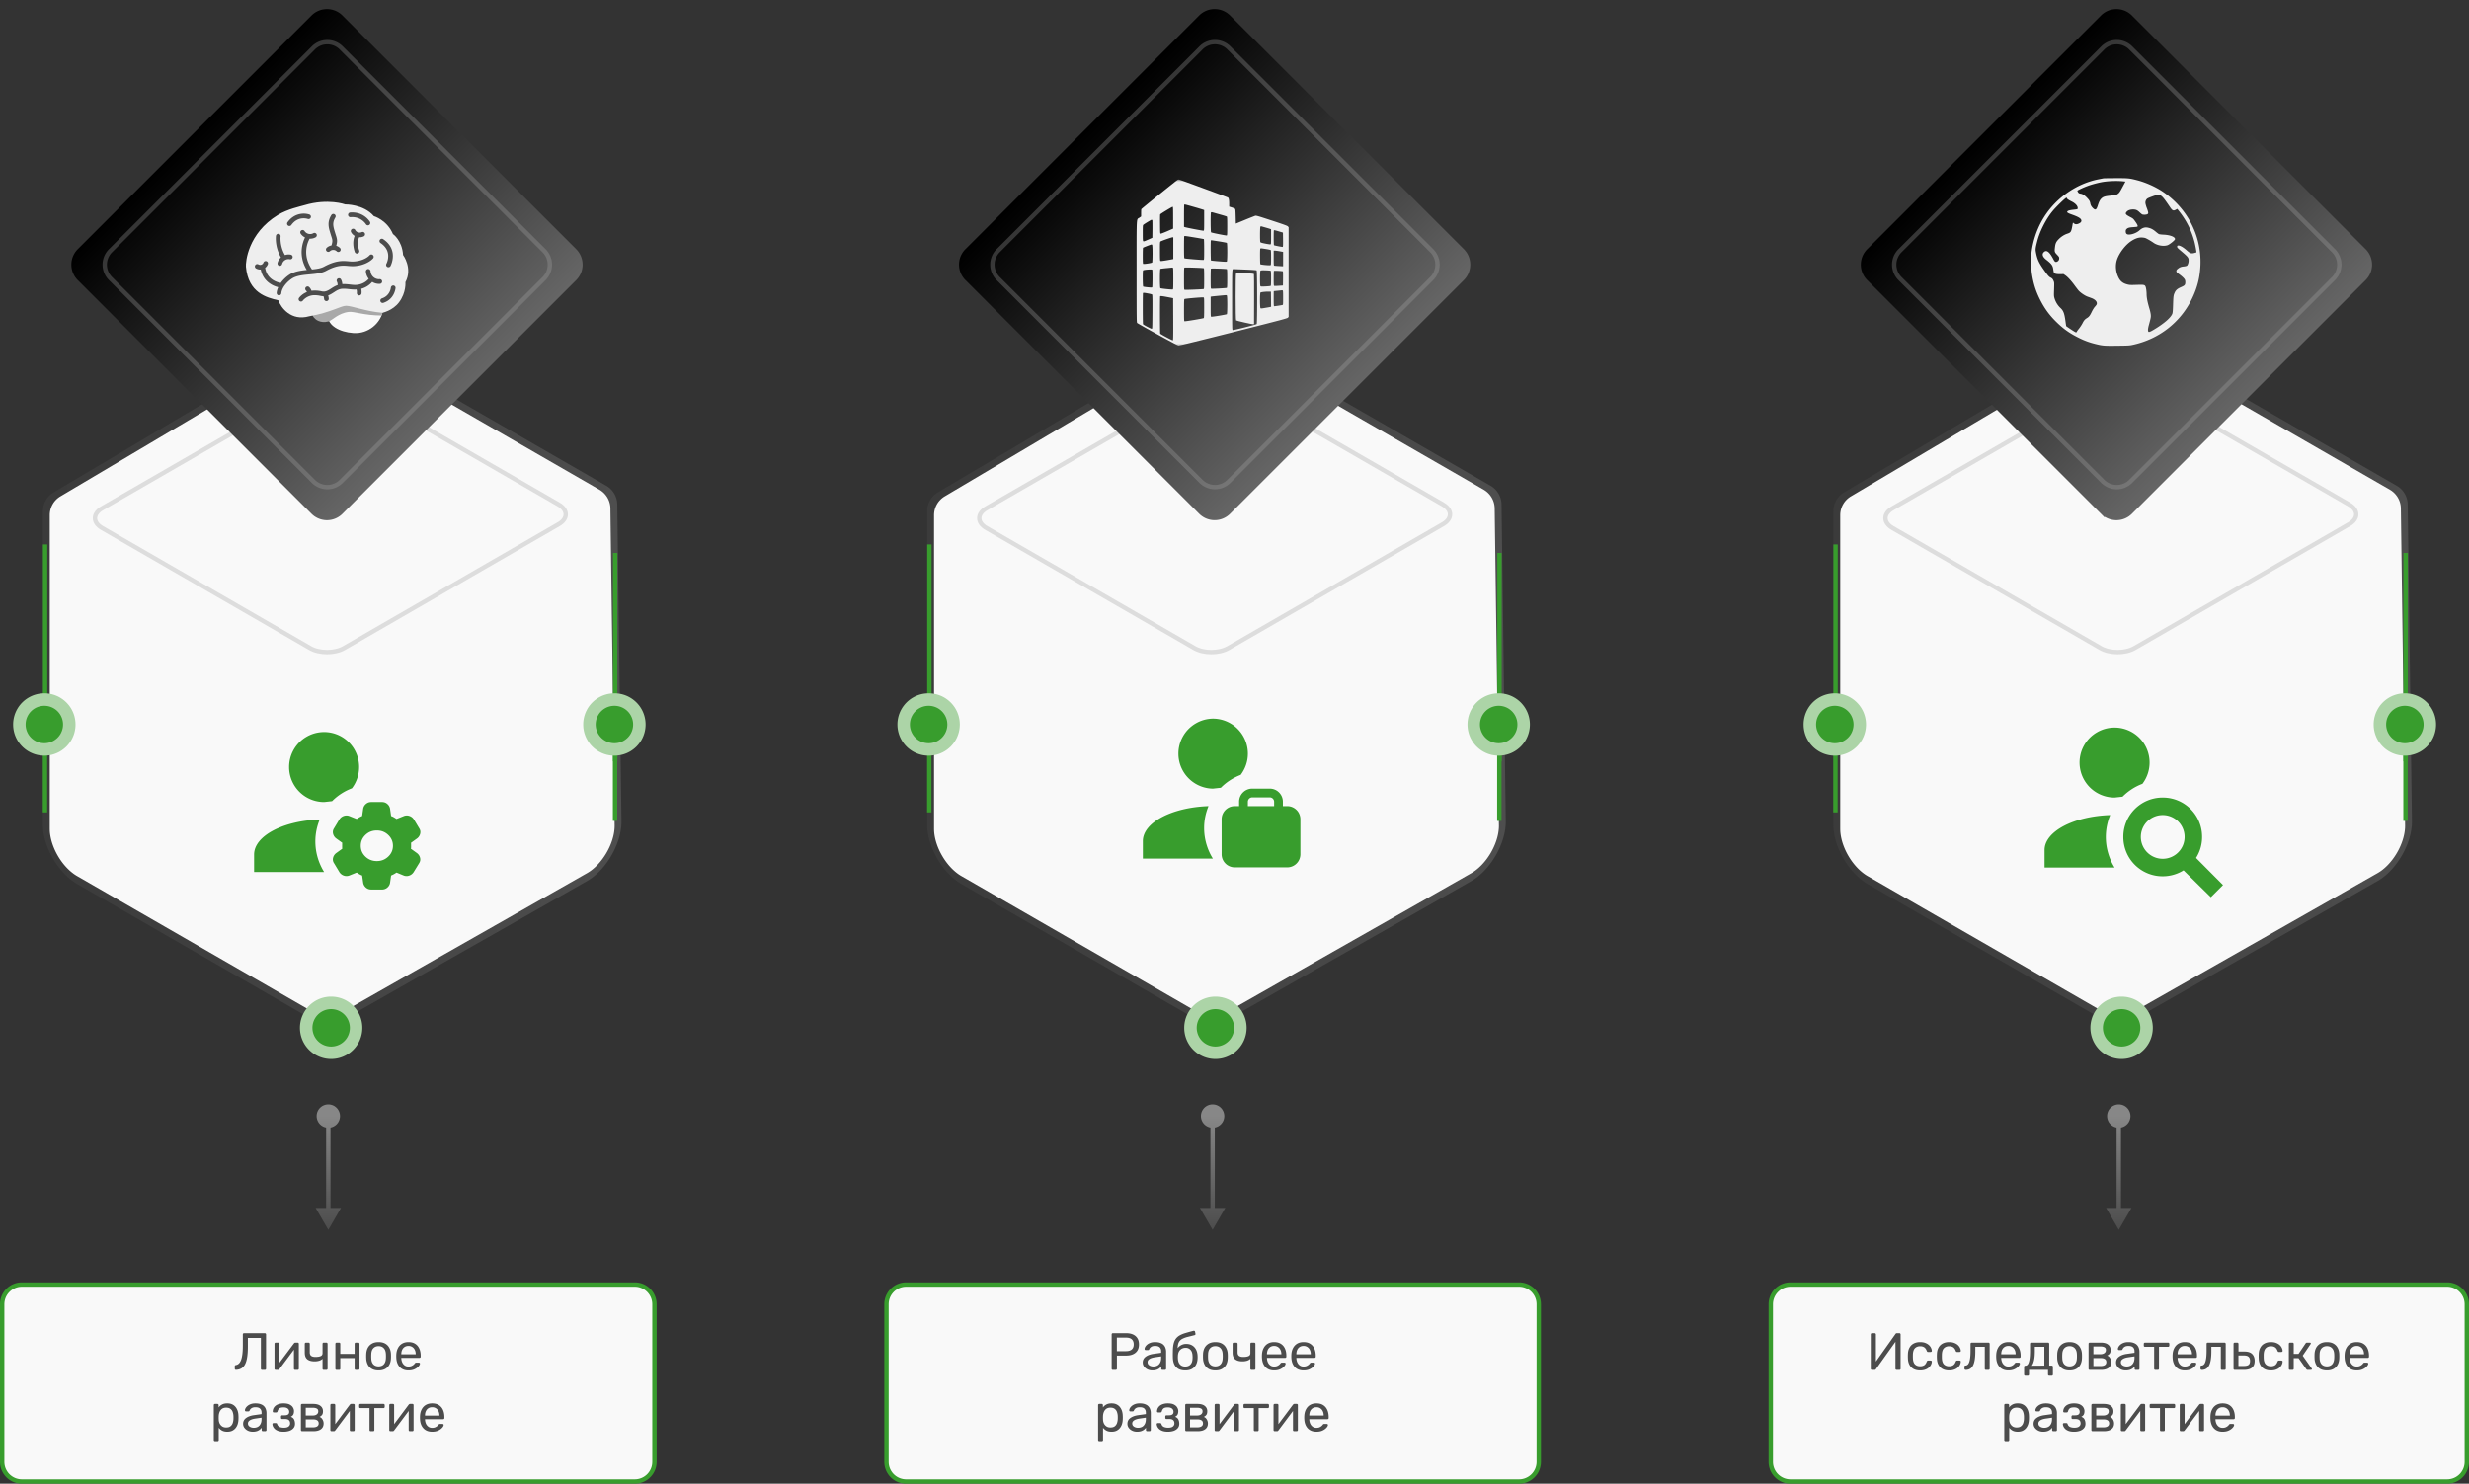 <svg width="564" height="339" fill="none" xmlns="http://www.w3.org/2000/svg"><rect width="100%" height="100%" fill="#333333" stroke="none"/><g clip-path="url(#a)"><path fill-rule="evenodd" clip-rule="evenodd" d="M270.045 79.412c4.323-2.49 11.332-2.49 15.655 0l54.799 31.581a4.998 4.998 0 0 1 2.503 4.266l.967 72.502c0 4.983-3.504 11.042-7.827 13.533l-56.777 32.272a5.002 5.002 0 0 1-4.968-.015l-54.769-31.564c-4.323-2.491-7.827-8.55-7.827-13.533l.001-71.652a5.005 5.005 0 0 1 2.45-4.301l55.793-33.089zm14.09.903 54.799 31.581a5 5 0 0 1 2.503 4.265l.967 72.502-.008.376c-.168 3.911-2.904 8.52-6.254 10.451l-56.777 32.271a5 5 0 0 1-4.968-.015l-54.769-31.563c-3.35-1.931-6.086-6.54-6.254-10.45l-.008-.377v-71.652c0-1.765.931-3.4 2.45-4.3l55.795-33.09.33-.18c3.476-1.811 8.843-1.75 12.194.18z" fill="url(#b)"/><path d="M341.437 116.161a5 5 0 0 0-2.503-4.265l-54.799-31.581c-3.351-1.931-8.718-1.992-12.194-.182l-.33.182-55.795 33.089a4.998 4.998 0 0 0-2.45 4.3v71.652l.008.377c.168 3.91 2.904 8.519 6.254 10.45l54.769 31.563a5 5 0 0 0 4.968.015l56.777-32.271c3.35-1.931 6.086-6.54 6.254-10.451l.008-.376-.967-72.502z" fill="url(#c)"/><path d="M341.437 116.161a5 5 0 0 0-2.503-4.265l-54.799-31.581c-3.351-1.931-8.718-1.992-12.194-.182l-.33.182-55.795 33.089a4.998 4.998 0 0 0-2.45 4.3v71.652l.008.377c.168 3.91 2.904 8.519 6.254 10.45l54.769 31.563a5 5 0 0 0 4.968.015l56.777-32.271c3.35-1.931 6.086-6.54 6.254-10.451l.008-.376-.967-72.502z" fill="#F9F9F9"/><path d="m274.323 87.846-49.011 28.297c-2.152 1.243-2.152 3.257 0 4.5l47.506 27.428c2.153 1.242 5.642 1.242 7.795 0l49.011-28.297c2.152-1.242 2.152-3.257 0-4.5l-47.507-27.428c-2.152-1.242-5.641-1.242-7.794 0z" stroke="#DDD"/><path d="M277.058 164.197a7.998 7.998 0 0 1 7.997 7.997c0 1.82-.619 3.499-1.639 4.858a12.71 12.71 0 0 0-4.538 2.939l-1.82.2a7.998 7.998 0 0 1 0-15.994zm-15.994 31.988v-3.998c0-4.239 6.618-7.717 14.995-7.997-.64 1.559-1 3.239-1 4.998 0 2.579.76 4.998 1.999 6.997h-15.994zM290.054 180.191a2.996 2.996 0 0 1 2.999 2.999v1h1a2.999 2.999 0 0 1 2.999 2.999v7.997c0 .795-.316 1.558-.879 2.12a2.996 2.996 0 0 1-2.12.879h-11.996a2.996 2.996 0 0 1-2.998-2.999v-7.997a2.997 2.997 0 0 1 2.998-2.999h1v-1a2.999 2.999 0 0 1 2.999-2.999h3.998zm-3.998 2a1.002 1.002 0 0 0-1 .999v1h5.998v-1a1 1 0 0 0-1-.999h-3.998z" fill="#389D2D"/><path d="M274.281 3.889 220.889 57.28a4.5 4.5 0 0 0 0 6.364l53.392 53.392a4.499 4.499 0 0 0 6.364 0l53.393-53.392a4.5 4.5 0 0 0 0-6.364L280.645 3.889a4.5 4.5 0 0 0-6.364 0z" fill="url(#d)" stroke="url(#e)"/><mask id="f" style="mask-type:luminance" maskUnits="userSpaceOnUse" x="258" y="41" width="38" height="39"><path d="M296 41.003h-38v38h38v-38z" fill="#fff"/></mask><g mask="url(#f)" fill="#EEE"><path d="M269.058 41.055c-.2.082-8.29 6.62-8.342 6.74-.022.066-.044.467-.044.89v.772l-.401.282c-.705.497-.638-.824-.638 12.29 0 10.955.007 11.623.126 11.764.163.186 9.181 5.136 9.448 5.18.104.015 5.64-1.35 12.506-3.08 11.229-2.842 12.335-3.139 12.491-3.31l.163-.193V51.921l-.163-.186c-.141-.156-.847-.415-3.697-1.35-3.228-1.054-3.547-1.15-3.785-1.077-.141.045-1.195.46-2.338.928l-2.078.854-.037-1.618c-.029-1.203-.059-1.648-.133-1.737-.06-.067-.386-.215-.728-.327l-.623-.2v-.765c0-.75-.097-1.194-.29-1.313-.178-.112-11.103-4.127-11.207-4.12a.799.799 0 0 0-.23.045zm3.637 6.22a82.66 82.66 0 0 1 2.175.645l.2.075v2.338c0 2.107-.015 2.33-.126 2.375-.111.044-3.689-.639-4.231-.802l-.245-.082v-2.5c0-1.381.023-2.532.052-2.554.082-.09.149-.067 2.175.505zm-4.713 2.479v2.479l-1.336.586c-.735.319-1.403.571-1.484.564-.141-.022-.149-.09-.163-2.175-.015-1.187 0-2.19.037-2.234.096-.148 2.723-1.736 2.835-1.722.096.023.111.357.111 2.502zm10.947-.683c.676.185 1.27.378 1.321.415.067.052.09.58.09 2.168 0 1.803-.015 2.107-.112 2.144-.133.052-3.451-.608-3.577-.712-.126-.104-.141-4.438-.015-4.564.059-.06.215-.045.579.059.267.082 1.039.297 1.714.49zm-15.697 1.299c.022.096.03 1.024.022 2.063l-.022 1.892-.98.438c-.823.372-1.002.423-1.098.342-.096-.082-.111-.356-.111-1.863 0-1.603.015-1.789.133-1.885.282-.238 1.767-1.136 1.885-1.143.075-.008.149.06.171.156zm25.635 1.55c.431.12.943.275 1.143.335l.349.118v1.7c0 1.536-.015 1.707-.126 1.752-.067.03-.609-.045-1.195-.164-.787-.156-1.084-.245-1.136-.341-.096-.178-.089-3.303.008-3.488.044-.075.096-.141.119-.141.022 0 .4.104.838.23zm3.385.98.816.238.022 1.618c.015 1.328 0 1.618-.089 1.655-.096.037-1.848-.304-1.981-.386-.082-.044-.089-3.317-.015-3.4.067-.059.222-.029 1.247.276zm-19.364 1.351c1.128.186 2.078.357 2.115.379.037.022.067 1.069.067 2.375 0 2.018-.015 2.338-.111 2.375-.171.067-4.29-.275-4.394-.357-.074-.059-.097-.66-.097-2.545 0-1.351.023-2.486.052-2.509.082-.081.23-.067 2.368.282zm-4.869 2.45v2.486l-.163.037c-.097.022-.735.14-1.432.26-.899.148-1.284.193-1.351.133-.074-.06-.097-.579-.097-2.219 0-2.026.008-2.145.141-2.234.238-.148 2.479-.935 2.702-.942l.2-.008V56.7zm10.428-1.552c.943.149 1.752.305 1.803.35.134.103.134 4.155-.007 4.267-.067.06-.579.044-1.818-.06-.95-.074-1.752-.163-1.796-.185-.082-.052-.104-4.505-.023-4.587.067-.067-.059-.082 1.841.215zm-15.267.787c.134.134.126 3.941 0 4.052-.171.127-1.93.394-2.041.297-.074-.06-.096-.475-.096-1.833 0-.965.029-1.789.059-1.84.045-.067 1.737-.728 1.952-.758.022-.007.074.03.126.082zm25.992.957c.549.09 1.046.193 1.098.238.067.052.089.49.089 1.722s-.022 1.67-.089 1.722c-.148.111-2.286-.082-2.368-.208-.074-.119-.089-3.325-.022-3.51.06-.157.104-.15 1.292.036zm2.931.475c.371.067.742.134.839.149l.163.037v3.288l-.965-.052c-.534-.03-1.016-.067-1.076-.09-.096-.036-.111-.31-.111-1.743v-1.7h.245c.126 0 .542.052.905.111zm-17.122 3.92c.067.044.089.608.089 2.389 0 2.026-.015 2.33-.111 2.368-.178.066-4.223.23-4.364.17-.119-.044-.127-.26-.127-2.53 0-2.071.015-2.494.104-2.546.134-.075 4.275.066 4.409.148zm-7.081-.127c.104.037.119.327.119 2.486 0 2.197-.015 2.45-.119 2.494-.17.067-2.716-.193-2.827-.29-.141-.11-.141-4.326 0-4.415.044-.03.675-.112 1.388-.178a39.67 39.67 0 0 0 1.313-.134c.008 0 .06.015.126.037zm12.35.341c.067.06.09.58.09 2.138 0 1.558-.023 2.078-.09 2.137-.103.075-3.414.253-3.592.186-.089-.03-.104-.4-.104-2.278 0-1.24.023-2.272.06-2.301.074-.09 3.525.03 3.636.118zm4.157.09c1.744.074 2.583.133 2.649.193.156.133.164 12.105.015 12.26-.141.134-5.329 1.44-5.492 1.373-.119-.044-.126-.46-.126-6.902 0-7.095 0-7.028.297-7.028.059 0 1.254.051 2.657.104zm-21.182.089c.066.178.052 3.837-.023 3.955-.052.082-.222.082-1.016.008-.527-.052-1.002-.126-1.047-.163-.111-.09-.141-3.518-.03-3.69.067-.096.809-.2 1.648-.222.327-.007.431.023.468.111zm27.045.193c.067.059.089.497.089 1.729 0 1.232-.022 1.67-.089 1.722-.052.044-.586.096-1.188.126-1.031.044-1.091.044-1.165-.097-.126-.23-.111-3.384.015-3.51.082-.074.349-.097 1.173-.074.586.014 1.113.066 1.165.103zm2.783.126c.03.03.045.772.037 1.647l-.022 1.589-.943.066c-.512.037-.987.045-1.053.023-.104-.045-.119-.26-.119-1.707 0-.913.022-1.685.059-1.722.067-.067 1.96.022 2.041.104zm-.067 4.356c.104.037.119.26.119 1.67 0 1.626 0 1.626-.163 1.663-.475.104-1.826.304-1.9.274-.067-.022-.089-.475-.089-1.729 0-.935.007-1.707.022-1.707.007-.007.431-.052.943-.104s.935-.096.942-.104c.008 0 .06.015.126.037zm-2.642 2.012.015 1.729-.163.037c-.097.022-.616.119-1.165.208-.847.148-1.002.163-1.091.074-.149-.156-.156-3.451 0-3.577.118-.097 1.217-.215 1.9-.2l.482.007.022 1.722zm-28.062-1.307c.438.082.846.186.898.23.067.06.089.906.074 3.949-.022 3.637-.029 3.867-.155 3.889-.134.03-1.908-.898-1.997-1.054-.074-.104-.074-7.05-.007-7.118.081-.081.341-.059 1.187.104zm17.968.453c.134.134.127 4.164 0 4.275-.126.097-3.428.638-3.577.587-.104-.045-.119-.312-.119-2.309v-2.27l.171-.038c.126-.03 2.412-.252 3.325-.326.059 0 .149.03.2.081zm-13.492.379 1.224.237.022 4.802c.015 4.075 0 4.802-.089 4.832-.111.044-2.783-1.38-2.879-1.53-.067-.11-.082-8.468-.008-8.534.089-.09.49-.045 1.73.193zm8.312 2.42c0 1.743-.022 2.307-.089 2.367-.126.096-4.26.786-4.401.727-.097-.037-.112-.415-.112-2.516 0-1.9.023-2.501.097-2.56.126-.104 4.208-.453 4.379-.371.119.059.126.244.126 2.352z"/><path d="M282.359 62.394c-.141.14-.126 10.694.008 10.813.133.104 3.674.906 3.911.883l.186-.022.014-5.678c.015-3.124-.007-5.722-.037-5.774-.044-.067-.608-.126-1.952-.2-1.039-.06-1.922-.112-1.959-.112-.045 0-.119.038-.171.09z"/></g><path d="M274.352 10.943 228.014 57.28a4.5 4.5 0 0 0 0 6.364l46.338 46.338a4.499 4.499 0 0 0 6.364 0l46.339-46.338a4.5 4.5 0 0 0 0-6.364l-46.339-46.338a4.5 4.5 0 0 0-6.364 0z" stroke="#A7A7A7" stroke-opacity=".3"/><path d="M342.529 126.341v47.619" stroke="url(#g)"/><path d="M342.498 187.566v-17.492" stroke="url(#h)"/><path d="M342.352 172.663a7.126 7.126 0 1 0-.002-14.252 7.126 7.126 0 0 0 .002 14.252z" fill="#ACD4A7"/><path d="M342.352 169.812a4.275 4.275 0 1 0 0-8.55 4.275 4.275 0 0 0 0 8.55z" fill="#389D2D"/><path d="M277.643 241.968a7.126 7.126 0 1 0 0-14.252 7.126 7.126 0 0 0 0 14.252z" fill="#ACD4A7"/><path d="M277.645 239.117a4.275 4.275 0 1 0 0-8.55 4.275 4.275 0 0 0 0 8.55z" fill="#389D2D"/><path d="M212.301 124.397v47.62" stroke="url(#i)"/><path d="M212.275 185.622v-17.493" stroke="url(#j)"/><path d="M212.126 172.663a7.126 7.126 0 1 0-.002-14.252 7.126 7.126 0 0 0 .002 14.252z" fill="#ACD4A7"/><path d="M212.127 169.812a4.275 4.275 0 1 0 0-8.55 4.275 4.275 0 0 0 0 8.55z" fill="#389D2D"/><path d="M207 293.504h140a4.5 4.5 0 0 1 4.5 4.5v36a4.5 4.5 0 0 1-4.5 4.5H207a4.5 4.5 0 0 1-4.5-4.5v-36a4.5 4.5 0 0 1 4.5-4.5z" fill="#F9F9F9"/><path d="M207 293.504h140a4.5 4.5 0 0 1 4.5 4.5v36a4.5 4.5 0 0 1-4.5 4.5H207a4.5 4.5 0 0 1-4.5-4.5v-36a4.5 4.5 0 0 1 4.5-4.5z" stroke="#389D2D"/><path d="M254.214 313.004c-.088 0-.156-.024-.204-.072a.303.303 0 0 1-.072-.204v-7.836c0-.088.024-.156.072-.204a.254.254 0 0 1 .204-.084h3.048c.592 0 1.104.096 1.536.288.44.192.78.48 1.02.864.24.376.36.848.36 1.416s-.12 1.04-.36 1.416c-.24.376-.58.66-1.02.852-.432.192-.944.288-1.536.288h-2.124v3c0 .08-.028.148-.084.204-.048.048-.116.072-.204.072h-.636zm.912-4.284h2.076c.592 0 1.036-.132 1.332-.396.296-.264.444-.648.444-1.152 0-.496-.144-.88-.432-1.152-.288-.272-.736-.408-1.344-.408h-2.076v3.108zm8.096 4.404c-.4 0-.764-.08-1.092-.24a2.112 2.112 0 0 1-.792-.648c-.2-.272-.3-.58-.3-.924 0-.552.224-.992.672-1.32.448-.328 1.032-.544 1.752-.648l1.788-.252v-.348c0-.384-.112-.684-.336-.9-.216-.216-.572-.324-1.068-.324-.36 0-.652.072-.876.216a1.17 1.17 0 0 0-.456.552c-.048.12-.132.18-.252.18h-.54c-.088 0-.156-.024-.204-.072a.322.322 0 0 1-.06-.192c0-.12.044-.268.132-.444.096-.176.24-.348.432-.516.192-.168.436-.308.732-.42.304-.12.672-.18 1.104-.18.48 0 .884.064 1.212.192.328.12.584.284.768.492.192.208.328.444.408.708.088.264.132.532.132.804v3.888c0 .08-.028.148-.084.204a.26.26 0 0 1-.192.072h-.552c-.088 0-.156-.024-.204-.072a.303.303 0 0 1-.072-.204v-.516a2.345 2.345 0 0 1-.42.432 2.434 2.434 0 0 1-.66.348 3.102 3.102 0 0 1-.972.132zm.252-.9c.328 0 .628-.068.9-.204.272-.144.484-.364.636-.66.16-.296.24-.668.24-1.116v-.336l-1.392.204c-.568.08-.996.216-1.284.408-.288.184-.432.42-.432.708 0 .224.064.412.192.564.136.144.304.252.504.324.208.072.42.108.636.108zm7.269.9c-.616 0-1.132-.116-1.548-.348a2.375 2.375 0 0 1-.936-1.008c-.208-.44-.32-.948-.336-1.524a21.61 21.61 0 0 1 0-1.44c0-.728.06-1.332.18-1.812s.3-.872.54-1.176c.248-.312.56-.568.936-.768.376-.2.82-.372 1.332-.516a48.466 48.466 0 0 1 1.752-.48.264.264 0 0 1 .204.036c.072.04.112.096.12.168l.096.492a.23.23 0 0 1-.036.192.226.226 0 0 1-.156.108l-1.572.396a5.559 5.559 0 0 0-1.128.396 2.016 2.016 0 0 0-.732.564c-.184.232-.312.54-.384.924-.064.384-.084.876-.06 1.476l-.264-.108a1.52 1.52 0 0 1 .372-.804c.216-.248.484-.448.804-.6.32-.152.66-.228 1.02-.228.552 0 1.016.116 1.392.348.384.232.676.548.876.948.208.4.324.86.348 1.38.016.272.016.508 0 .708-.024.52-.144.984-.36 1.392a2.37 2.37 0 0 1-.936.948c-.408.224-.916.336-1.524.336zm0-.888c.504 0 .904-.156 1.2-.468.296-.312.452-.768.468-1.368.008-.08.012-.172.012-.276 0-.104-.004-.212-.012-.324-.016-.608-.172-1.068-.468-1.38a1.422 1.422 0 0 0-1.092-.468c-.504 0-.92.156-1.248.468-.328.312-.504.772-.528 1.38-.008.112-.012.22-.012.324 0 .104.004.196.012.276.024.6.184 1.056.48 1.368.296.312.692.468 1.188.468zm6.888.888c-.608 0-1.116-.116-1.524-.348a2.35 2.35 0 0 1-.936-.96 3.367 3.367 0 0 1-.36-1.416 9.083 9.083 0 0 1-.012-.516 8.7 8.7 0 0 1 .012-.516c.024-.536.144-1.008.36-1.416.224-.408.54-.728.948-.96.408-.232.912-.348 1.512-.348s1.104.116 1.512.348c.408.232.72.552.936.96.224.408.348.88.372 1.416.008.128.012.3.012.516 0 .208-.004.38-.012.516-.024.528-.144 1-.36 1.416a2.35 2.35 0 0 1-.936.96c-.408.232-.916.348-1.524.348zm0-.924c.496 0 .892-.156 1.188-.468.296-.32.456-.784.48-1.392.008-.12.012-.272.012-.456s-.004-.336-.012-.456c-.024-.608-.184-1.068-.48-1.38-.296-.32-.692-.48-1.188-.48s-.896.16-1.2.48c-.296.312-.452.772-.468 1.38-.008.12-.012.272-.012.456s.004.336.012.456c.016.608.172 1.072.468 1.392.304.312.704.468 1.2.468zm8.271.804c-.088 0-.156-.024-.204-.072a.303.303 0 0 1-.072-.204v-2.256c-.216.2-.48.348-.792.444a3.76 3.76 0 0 1-1.044.132c-.704 0-1.252-.156-1.644-.468-.384-.312-.576-.816-.576-1.512v-2.028a.26.26 0 0 1 .072-.192.278.278 0 0 1 .204-.084h.588a.24.24 0 0 1 .192.084.24.24 0 0 1 .084.192v1.956c0 .36.104.624.312.792.216.168.544.252.984.252.488 0 .88-.06 1.176-.18.296-.128.444-.352.444-.672v-2.148a.26.26 0 0 1 .072-.192.254.254 0 0 1 .204-.084h.6a.24.24 0 0 1 .192.084.24.24 0 0 1 .084.192v5.688c0 .08-.028.148-.084.204a.26.26 0 0 1-.192.072h-.6zm5.146.12c-.824 0-1.48-.252-1.968-.756-.488-.512-.756-1.208-.804-2.088a5.34 5.34 0 0 1-.012-.396c0-.168.004-.304.012-.408.032-.568.164-1.064.396-1.488.232-.432.548-.764.948-.996.408-.232.884-.348 1.428-.348.608 0 1.116.128 1.524.384.416.256.732.62.948 1.092.216.472.324 1.024.324 1.656v.204a.254.254 0 0 1-.084.204.26.26 0 0 1-.192.072h-4.152v.108c.016.328.088.636.216.924.128.28.312.508.552.684.24.176.528.264.864.264.288 0 .528-.044.72-.132a1.96 1.96 0 0 0 .468-.288c.12-.112.2-.196.24-.252.072-.104.128-.164.168-.18a.388.388 0 0 1 .192-.036h.576a.26.26 0 0 1 .192.072c.056.04.08.1.072.18-.008.12-.072.268-.192.444-.12.168-.292.336-.516.504a3.006 3.006 0 0 1-.816.42c-.32.104-.688.156-1.104.156zm-1.632-3.696h3.288v-.036c0-.36-.068-.68-.204-.96a1.545 1.545 0 0 0-1.452-.912c-.344 0-.64.084-.888.252-.24.16-.424.38-.552.66-.128.28-.192.6-.192.96v.036zm8.347 3.696c-.824 0-1.48-.252-1.968-.756-.488-.512-.756-1.208-.804-2.088a5.34 5.34 0 0 1-.012-.396c0-.168.004-.304.012-.408.032-.568.164-1.064.396-1.488.232-.432.548-.764.948-.996.408-.232.884-.348 1.428-.348.608 0 1.116.128 1.524.384.416.256.732.62.948 1.092.216.472.324 1.024.324 1.656v.204a.254.254 0 0 1-.084.204.26.26 0 0 1-.192.072h-4.152v.108c.016.328.088.636.216.924.128.28.312.508.552.684.24.176.528.264.864.264.288 0 .528-.044.72-.132a1.96 1.96 0 0 0 .468-.288c.12-.112.2-.196.24-.252.072-.104.128-.164.168-.18a.388.388 0 0 1 .192-.036h.576a.26.26 0 0 1 .192.072c.056.04.08.1.072.18-.008.12-.072.268-.192.444-.12.168-.292.336-.516.504a3.006 3.006 0 0 1-.816.42c-.32.104-.688.156-1.104.156zm-1.632-3.696h3.288v-.036c0-.36-.068-.68-.204-.96a1.545 1.545 0 0 0-1.452-.912c-.344 0-.64.084-.888.252-.24.16-.424.38-.552.66-.128.28-.192.6-.192.96v.036zm-45.014 19.856a.278.278 0 0 1-.204-.084.26.26 0 0 1-.072-.192v-7.968a.26.26 0 0 1 .072-.192.278.278 0 0 1 .204-.084h.552a.24.24 0 0 1 .192.084.24.24 0 0 1 .084.192v.528c.192-.264.448-.484.768-.66.32-.176.72-.264 1.2-.264.448 0 .828.076 1.14.228.32.152.58.36.78.624.208.264.364.564.468.9.104.336.16.696.168 1.08a6.555 6.555 0 0 1 0 .816 4.01 4.01 0 0 1-.168 1.08c-.104.336-.26.636-.468.9-.2.256-.46.464-.78.624-.312.152-.692.228-1.14.228-.464 0-.856-.084-1.176-.252a2.547 2.547 0 0 1-.768-.648v2.784a.26.26 0 0 1-.072.192.254.254 0 0 1-.204.084h-.576zm2.544-3.132c.416 0 .74-.088.972-.264.24-.184.412-.42.516-.708.104-.296.164-.612.18-.948.008-.232.008-.464 0-.696a3.188 3.188 0 0 0-.18-.936 1.45 1.45 0 0 0-.516-.708c-.232-.184-.556-.276-.972-.276-.392 0-.712.092-.96.276-.24.184-.42.42-.54.708-.112.28-.176.568-.192.864a8.066 8.066 0 0 0 0 .924c.008.28.072.556.192.828.128.272.316.496.564.672.248.176.56.264.936.264zm6.057.972c-.4 0-.764-.08-1.092-.24a2.112 2.112 0 0 1-.792-.648c-.2-.272-.3-.58-.3-.924 0-.552.224-.992.672-1.32.448-.328 1.032-.544 1.752-.648l1.788-.252v-.348c0-.384-.112-.684-.336-.9-.216-.216-.572-.324-1.068-.324-.36 0-.652.072-.876.216a1.17 1.17 0 0 0-.456.552c-.048.12-.132.18-.252.18h-.54c-.088 0-.156-.024-.204-.072a.322.322 0 0 1-.06-.192c0-.12.044-.268.132-.444.096-.176.24-.348.432-.516.192-.168.436-.308.732-.42.304-.12.672-.18 1.104-.18.48 0 .884.064 1.212.192.328.12.584.284.768.492.192.208.328.444.408.708.088.264.132.532.132.804v3.888c0 .08-.028.148-.084.204a.26.26 0 0 1-.192.072h-.552c-.088 0-.156-.024-.204-.072a.303.303 0 0 1-.072-.204v-.516a2.345 2.345 0 0 1-.42.432 2.434 2.434 0 0 1-.66.348 3.102 3.102 0 0 1-.972.132zm.252-.9c.328 0 .628-.068.9-.204.272-.144.484-.364.636-.66.16-.296.24-.668.24-1.116v-.336l-1.392.204c-.568.08-.996.216-1.284.408-.288.184-.432.42-.432.708 0 .224.064.412.192.564.136.144.304.252.504.324.208.072.42.108.636.108zm6.801.9c-.472 0-.872-.056-1.2-.168-.32-.12-.58-.268-.78-.444a1.88 1.88 0 0 1-.42-.564 1.57 1.57 0 0 1-.144-.552c0-.072.024-.128.072-.168a.23.23 0 0 1 .168-.072h.564c.072 0 .132.02.18.06.048.032.084.092.108.18a.98.98 0 0 0 .552.636c.272.12.604.18.996.18.256 0 .492-.032.708-.096.216-.072.384-.184.504-.336a.846.846 0 0 0 .192-.564c0-.328-.096-.576-.288-.744-.184-.168-.472-.252-.864-.252h-.66a.26.26 0 0 1-.192-.072.26.26 0 0 1-.072-.192v-.324c0-.072.024-.132.072-.18a.24.24 0 0 1 .192-.084h.588c.328 0 .58-.064.756-.192.176-.128.264-.332.264-.612 0-.168-.04-.328-.12-.48a.889.889 0 0 0-.408-.372c-.184-.104-.44-.156-.768-.156-.464 0-.792.08-.984.24-.184.152-.316.38-.396.684a.354.354 0 0 1-.12.18c-.04.032-.1.048-.18.048h-.54a.272.272 0 0 1-.18-.06.207.207 0 0 1-.072-.168c.008-.24.06-.468.156-.684.104-.216.256-.412.456-.588.208-.176.464-.312.768-.408a3.457 3.457 0 0 1 1.092-.156c.6 0 1.072.092 1.416.276.352.184.6.412.744.684.152.264.228.528.228.792 0 .312-.052.572-.156.78-.096.208-.288.384-.576.528.36.136.608.34.744.612.136.272.208.588.216.948.008.416-.104.76-.336 1.032-.224.272-.532.48-.924.624a4.131 4.131 0 0 1-1.356.204zm4.245-.12a.303.303 0 0 1-.204-.072.303.303 0 0 1-.072-.204v-5.688a.26.26 0 0 1 .072-.192.278.278 0 0 1 .204-.084h2.496c.752 0 1.316.152 1.692.456.384.304.576.712.576 1.224 0 .36-.068.632-.204.816-.136.184-.328.34-.576.468.304.128.532.336.684.624.16.28.24.572.24.876 0 .576-.204 1.016-.612 1.32-.408.304-.976.456-1.704.456h-2.592zm.828-.876h1.668c.384 0 .692-.072.924-.216.24-.152.36-.38.36-.684 0-.32-.108-.552-.324-.696-.216-.152-.536-.228-.96-.228h-1.668v1.824zm0-2.712h1.596c.384 0 .688-.084.912-.252a.824.824 0 0 0 .348-.708c0-.312-.116-.524-.348-.636-.224-.12-.528-.18-.912-.18h-1.596v1.776zm5.886 3.588a.287.287 0 0 1-.192-.072.272.272 0 0 1-.072-.18v-5.712a.26.26 0 0 1 .072-.192.278.278 0 0 1 .204-.084h.576a.24.24 0 0 1 .192.084.26.26 0 0 1 .072.192v5.088l-.312-.324 3.636-4.86a.619.619 0 0 1 .132-.12.272.272 0 0 1 .18-.06h.552a.23.23 0 0 1 .168.072.216.216 0 0 1 .084.168v5.724c0 .08-.028.148-.084.204a.26.26 0 0 1-.192.072h-.564c-.088 0-.156-.024-.204-.072a.303.303 0 0 1-.072-.204v-4.788l.336-.012-3.66 4.896a.849.849 0 0 1-.12.12.29.29 0 0 1-.192.06h-.54zm8.957 0a.303.303 0 0 1-.204-.072.303.303 0 0 1-.072-.204v-5.004h-2.088a.303.303 0 0 1-.204-.072.303.303 0 0 1-.072-.204v-.408a.26.26 0 0 1 .072-.192.278.278 0 0 1 .204-.084h5.28a.24.24 0 0 1 .192.084.24.24 0 0 1 .084.192v.408c0 .08-.028.148-.084.204a.26.26 0 0 1-.192.072h-2.088v5.004c0 .08-.024.148-.072.204-.048.048-.116.072-.204.072h-.552zm4.496 0a.287.287 0 0 1-.192-.072.272.272 0 0 1-.072-.18v-5.712a.26.26 0 0 1 .072-.192.278.278 0 0 1 .204-.084h.576a.24.24 0 0 1 .192.084.26.26 0 0 1 .072.192v5.088l-.312-.324 3.636-4.86a.619.619 0 0 1 .132-.12.272.272 0 0 1 .18-.06h.552a.23.23 0 0 1 .168.072.216.216 0 0 1 .084.168v5.724c0 .08-.028.148-.084.204a.26.26 0 0 1-.192.072h-.564c-.088 0-.156-.024-.204-.072a.303.303 0 0 1-.072-.204v-4.788l.336-.012-3.66 4.896a.849.849 0 0 1-.12.12.29.29 0 0 1-.192.06h-.54zm9.533.12c-.824 0-1.48-.252-1.968-.756-.488-.512-.756-1.208-.804-2.088a5.34 5.34 0 0 1-.012-.396c0-.168.004-.304.012-.408.032-.568.164-1.064.396-1.488.232-.432.548-.764.948-.996.408-.232.884-.348 1.428-.348.608 0 1.116.128 1.524.384.416.256.732.62.948 1.092.216.472.324 1.024.324 1.656v.204a.254.254 0 0 1-.084.204.26.26 0 0 1-.192.072h-4.152v.108c.016.328.088.636.216.924.128.28.312.508.552.684.24.176.528.264.864.264.288 0 .528-.044.72-.132a1.96 1.96 0 0 0 .468-.288c.12-.112.2-.196.24-.252.072-.104.128-.164.168-.18a.388.388 0 0 1 .192-.036h.576a.26.26 0 0 1 .192.072c.056.04.08.1.072.18-.008.12-.072.268-.192.444-.12.168-.292.336-.516.504a3.006 3.006 0 0 1-.816.42c-.32.104-.688.156-1.104.156zm-1.632-3.696h3.288v-.036c0-.36-.068-.68-.204-.96a1.545 1.545 0 0 0-1.452-.912c-.344 0-.64.084-.888.252-.24.16-.424.38-.552.66-.128.28-.192.6-.192.96v.036z" fill="#4C4C4C"/><path d="m277 281.004 2.887-5h-5.774l2.887 5zm0-23.333a2.667 2.667 0 1 0 0-5.334 2.667 2.667 0 0 0 0 5.334zm0 18.833h.5v-21.5h-1v21.5h.5z" fill="url(#k)"/></g><g clip-path="url(#l)"><path fill-rule="evenodd" clip-rule="evenodd" d="M477.045 79.412c4.323-2.49 11.332-2.49 15.655 0l54.799 31.581a4.998 4.998 0 0 1 2.503 4.266l.967 72.502c0 4.983-3.504 11.042-7.827 13.533l-56.777 32.272a5.002 5.002 0 0 1-4.968-.015l-54.769-31.564c-4.323-2.491-7.827-8.55-7.827-13.533l.001-71.652c0-1.765.931-3.4 2.45-4.301l55.793-33.089zm14.09.903 54.799 31.581a5 5 0 0 1 2.503 4.265l.967 72.502-.008.376c-.168 3.911-2.904 8.52-6.254 10.451l-56.777 32.271a5 5 0 0 1-4.968-.015l-54.769-31.563c-3.35-1.931-6.086-6.54-6.254-10.45l-.008-.377v-71.652c0-1.765.931-3.4 2.45-4.3l55.795-33.09.33-.18c3.476-1.811 8.843-1.75 12.194.18z" fill="url(#m)"/><path d="M548.437 116.161a5 5 0 0 0-2.503-4.265l-54.799-31.581c-3.351-1.931-8.718-1.992-12.194-.182l-.33.182-55.795 33.089a4.998 4.998 0 0 0-2.45 4.3v71.652l.008.377c.168 3.91 2.904 8.519 6.254 10.45l54.769 31.563a5 5 0 0 0 4.968.015l56.777-32.271c3.35-1.931 6.086-6.54 6.254-10.451l.008-.376-.967-72.502z" fill="url(#n)"/><path d="M548.437 116.161a5 5 0 0 0-2.503-4.265l-54.799-31.581c-3.351-1.931-8.718-1.992-12.194-.182l-.33.182-55.795 33.089a4.998 4.998 0 0 0-2.45 4.3v71.652l.008.377c.168 3.91 2.904 8.519 6.254 10.45l54.769 31.563a5 5 0 0 0 4.968.015l56.777-32.271c3.35-1.931 6.086-6.54 6.254-10.451l.008-.376-.967-72.502z" fill="#F9F9F9"/><path d="M494.033 182.233a8.96 8.96 0 0 1 8.996 8.997 8.913 8.913 0 0 1-1.379 4.798l6.158 6.198-2.779 2.779-6.238-6.138a8.99 8.99 0 0 1-4.758 1.359 8.96 8.96 0 0 1-8.997-8.996 8.96 8.96 0 0 1 8.997-8.997zm0 3.999a4.994 4.994 0 0 0-3.534 1.464 4.994 4.994 0 0 0 0 7.068 4.998 4.998 0 1 0 3.534-8.532zm-10.996-19.993a7.998 7.998 0 0 1 7.997 7.997 8.08 8.08 0 0 1-1.639 4.858c-1.72.64-3.259 1.66-4.539 2.939l-1.819.2a7.997 7.997 0 1 1 0-15.994zm-15.994 31.988v-3.998c0-4.239 6.617-7.717 14.994-7.997a13.13 13.13 0 0 0-.999 4.998c0 2.579.759 4.998 1.999 6.997h-15.994z" fill="#389D2D"/><path d="m481.323 87.846-49.011 28.297c-2.152 1.243-2.152 3.257 0 4.5l47.506 27.428c2.153 1.242 5.642 1.242 7.795 0l49.011-28.297c2.152-1.242 2.152-3.257 0-4.5l-47.507-27.428c-2.152-1.242-5.641-1.242-7.794 0z" stroke="#DDD"/><path d="m480.281 3.892-53.392 53.393a4.5 4.5 0 0 0 0 6.364l53.392 53.392a4.499 4.499 0 0 0 6.364 0l53.393-53.392a4.5 4.5 0 0 0 0-6.364L486.645 3.892a4.5 4.5 0 0 0-6.364 0z" fill="url(#o)" stroke="url(#p)"/><path d="M480.482 40.75c-.083.014-.589.112-1.119.218-5.445 1.079-10.421 4.782-13.083 9.745a20.225 20.225 0 0 0-2.185 6.728c-.144 1.079-.121 3.968.045 5.054.341 2.233.878 3.953 1.815 5.846 1.074 2.157 2.231 3.733 3.955 5.393 1.581 1.523 2.987 2.497 5.052 3.507a17.3 17.3 0 0 0 3.592 1.32c1.739.438 2.057.468 5.074.43 2.609-.03 2.798-.038 3.63-.219 5.975-1.32 10.822-5.106 13.454-10.507 1.24-2.534 1.83-4.918 1.943-7.731.25-6.675-2.987-12.959-8.636-16.753-1.664-1.116-3.955-2.134-5.921-2.624-1.709-.438-2.004-.46-4.848-.453-1.437.008-2.684.023-2.768.045zm4.636.693.401.045-.25.468c-.945 1.78-1.073 1.999-1.368 2.248-.371.317-.598.385-1.679.49-1.384.128-1.792.257-2.224.686-.31.302-.544.77-.794 1.577-.302.95-.529 1.109-.998.694-.408-.355-.635-.724-.718-1.192-.091-.49-.227-.724-.741-1.26-.53-.558-.999-.867-1.377-.927-.181-.03-.393-.083-.461-.121-.129-.06-.363-.438-.363-.573 0-.09 1.331-.71 2.322-1.079.983-.362 2.51-.77 3.546-.935 1.422-.226 3.381-.28 4.704-.12zm8.47 3.229c.484.331.786.709 2.14 2.7.522.762.756.86 1.308.535l.318-.18.439.558c1.671 2.111 2.835 4.435 3.493 6.961.189.702.492 2.361.447 2.407-.016.015-.22.075-.462.143-.733.188-.975.105-1.747-.588-.763-.687-1.557-1.147-1.936-1.11-.211.023-.242.054-.257.25-.015.203.068.301.825.943 1.678 1.418 1.799 1.576 1.799 2.247 0 .468-.196 1.049-.408 1.184-.083.053-.393.129-.688.159-.635.06-.953.188-1.376.535-.318.257-.394.446-.28.732.022.068.325.324.673.573.665.483 1.134.95 1.248 1.252.105.264.09.838-.016 1.034-.113.226-.302.347-.937.626-.734.317-1.127.648-1.369 1.154-.31.664-.34.845-.401 2.76-.038 1.358-.083 1.894-.174 2.135-.34.905-1.86 2.225-4.144 3.598-1.172.71-1.376.732-1.414.174-.015-.227.06-.68.219-1.245.446-1.66.461-1.773.416-2.293-.023-.28-.136-.8-.242-1.17-.522-1.757-.703-2.692-.711-3.574-.007-.657-.128-1.471-.257-1.728-.196-.37-.386-.4-2.049-.347-1.369.046-1.566.038-2.095-.098-1.013-.264-1.588-.716-2.034-1.621-.62-1.283-.749-2.791-.325-4.05.529-1.562 1.928-3.388 3.266-4.255.863-.558 1.573-.807 2.269-.807.333 0 .726.053.923.12.325.114 1.384.725 1.853 1.064.862.626 2.215.883 3.183.596.469-.136 1.717-1.124 1.755-1.388.075-.505-1.082-.973-2.594-1.04-.514-.023-.991-.084-1.097-.144-.106-.053-.408-.28-.68-.513-.613-.52-1.029-.754-1.664-.913-.794-.203-1.399-.03-2.095.596-.605.543-1.618.95-2.389.95-.5 0-.734-.226-.734-.716 0-.287.038-.392.212-.566.264-.264.597-.354 1.527-.414.394-.03.779-.068.855-.091.257-.068.144-.415-.386-1.154-.484-.686-.537-.732-1.164-1.056-1.097-.573-1.233-.762-.817-1.23.265-.309.824-.505 1.414-.505.666 0 .991.136 1.52.641.257.25.545.475.643.506.272.075.771.068 1.021-.023.408-.143.408-.317-.015-1.463a6.677 6.677 0 0 1-.303-1.026c-.068-.445.098-.883.431-1.132.28-.203 2.171-.875 2.518-.89.144 0 .356.076.545.197zm-21.462.58c0 .159.386.43 1.097.785.915.452 1.459 1.086 1.384 1.606-.023.166-.069.181-.908.272-.938.098-1.391.234-1.475.445-.075.196.174.347 1.089.671 1.558.55 2.141.928 2.141 1.403 0 .272-.212.483-.666.679-.423.181-.786.15-1.044-.09-.098-.091-.196-.159-.211-.136-.015.015-.083.332-.144.709-.257 1.403-.34 1.53-1.172 1.803-.711.24-1.422.7-2.004 1.312-.552.58-.696.92-.802 1.87-.106.936-.075 1.041.53 1.66.37.392.446.513.446.74 0 .369-.129.61-.416.768-.401.212-.582.114-.908-.512-.915-1.743-1.58-2.233-2.2-1.615-.462.46-.265 1.072.559 1.713 1.225.95 1.505 1.342 1.619 2.247.037.31.106.626.143.702.144.264.545.37 1.399.354l.802-.007.416.286c.537.37 1.323 1.222 2.049 2.218.318.438.741.988.946 1.23.416.482 1.391 1.154 2.019 1.395.227.083.658.241.96.354.651.234 1.127.65 1.195 1.041.06.31-.008.46-.454.958-.181.204-.484.694-.673 1.094-.431.898-.643 1.177-1.096 1.456-.507.317-.711.55-1.036 1.199a9.194 9.194 0 0 1-.764 1.177c-.265.324-.477.618-.477.64 0 .031-.053.114-.105.19-.099.128-.144.12-.704-.22-.453-.278-1.482-.972-1.671-1.123-.015-.015-.091-.506-.166-1.094-.242-1.81-.462-2.406-1.097-3.017a5.025 5.025 0 0 1-1.399-2.233c-.151-.49-.159-.618-.106-2.066.046-1.494.046-1.57-.113-1.924-.204-.467-.325-.596-.726-.792-.341-.166-.628-.498-1.52-1.772-1.112-1.577-1.482-2.391-1.762-3.84-.167-.83-.144-1.048.257-2.624.582-2.309 2.004-5.107 3.524-6.94.824-1.003 2.972-3.07 3.191-3.077.03 0 .053.053.053.105z" fill="#EEE"/><path d="m480.352 10.947-46.338 46.338a4.5 4.5 0 0 0 0 6.364l46.338 46.338a4.5 4.5 0 0 0 6.364 0l46.338-46.338a4.499 4.499 0 0 0 0-6.364l-46.338-46.338a4.5 4.5 0 0 0-6.364 0z" stroke="#A7A7A7" stroke-opacity=".3"/><path d="M549.529 126.341v47.619" stroke="url(#q)"/><path d="M549.498 187.566v-17.492" stroke="url(#r)"/><path d="M549.352 172.663a7.126 7.126 0 1 0-.002-14.252 7.126 7.126 0 0 0 .002 14.252z" fill="#ACD4A7"/><path d="M549.352 169.812a4.275 4.275 0 1 0 0-8.55 4.275 4.275 0 0 0 0 8.55z" fill="#389D2D"/><path d="M484.643 241.968a7.126 7.126 0 1 0 0-14.252 7.126 7.126 0 0 0 0 14.252z" fill="#ACD4A7"/><path d="M484.645 239.117a4.275 4.275 0 1 0 0-8.55 4.275 4.275 0 0 0 0 8.55z" fill="#389D2D"/><path d="M419.301 124.397v47.62" stroke="url(#s)"/><path d="M419.275 185.622v-17.493" stroke="url(#t)"/><path d="M419.126 172.663a7.126 7.126 0 1 0-.002-14.252 7.126 7.126 0 0 0 .002 14.252z" fill="#ACD4A7"/><path d="M419.127 169.812a4.275 4.275 0 1 0 0-8.55 4.275 4.275 0 0 0 0 8.55z" fill="#389D2D"/><path d="M409 293.504h150a4.5 4.5 0 0 1 4.5 4.5v36a4.5 4.5 0 0 1-4.5 4.5H409a4.5 4.5 0 0 1-4.5-4.5v-36a4.5 4.5 0 0 1 4.5-4.5z" fill="#F9F9F9"/><path d="M409 293.504h150a4.5 4.5 0 0 1 4.5 4.5v36a4.5 4.5 0 0 1-4.5 4.5H409a4.5 4.5 0 0 1-4.5-4.5v-36a4.5 4.5 0 0 1 4.5-4.5z" stroke="#389D2D"/><path d="M427.617 313.004a.254.254 0 0 1-.204-.084.303.303 0 0 1-.072-.204v-7.824c0-.088.024-.156.072-.204a.278.278 0 0 1 .204-.084h.624a.24.24 0 0 1 .192.084.254.254 0 0 1 .084.204v6.204l4.476-6.324c.024-.032.056-.068.096-.108a.31.31 0 0 1 .204-.06h.588a.24.24 0 0 1 .192.084.254.254 0 0 1 .084.204v7.836c0 .08-.028.148-.084.204a.26.26 0 0 1-.192.072h-.612a.303.303 0 0 1-.204-.072.278.278 0 0 1-.084-.204v-6.156l-4.464 6.264a.839.839 0 0 1-.096.108.31.31 0 0 1-.204.06h-.6zm10.994.12c-.568 0-1.06-.108-1.476-.324a2.351 2.351 0 0 1-.948-.948c-.224-.416-.344-.912-.36-1.488a7.57 7.57 0 0 1-.012-.48c0-.2.004-.36.012-.48.016-.576.136-1.068.36-1.476.224-.416.54-.732.948-.948.416-.224.908-.336 1.476-.336.464 0 .86.064 1.188.192.336.128.612.292.828.492.216.2.376.416.48.648.112.232.172.452.18.66a.21.21 0 0 1-.072.192.303.303 0 0 1-.204.072h-.576c-.08 0-.14-.016-.18-.048a.664.664 0 0 1-.12-.192c-.144-.392-.34-.668-.588-.828-.248-.16-.556-.24-.924-.24-.48 0-.872.148-1.176.444-.296.296-.456.772-.48 1.428a14.7 14.7 0 0 0 0 .84c.024.664.184 1.144.48 1.44.304.288.696.432 1.176.432.368 0 .676-.08.924-.24.248-.16.444-.436.588-.828a.495.495 0 0 1 .12-.18c.04-.04.1-.06.18-.06h.576c.08 0 .148.024.204.072a.21.21 0 0 1 .072.192 1.75 1.75 0 0 1-.108.516 1.992 1.992 0 0 1-.312.54 2.296 2.296 0 0 1-.516.48c-.208.136-.46.248-.756.336-.288.08-.616.12-.984.12zm6.621 0c-.568 0-1.06-.108-1.476-.324a2.351 2.351 0 0 1-.948-.948c-.224-.416-.344-.912-.36-1.488a7.57 7.57 0 0 1-.012-.48c0-.2.004-.36.012-.48.016-.576.136-1.068.36-1.476.224-.416.54-.732.948-.948.416-.224.908-.336 1.476-.336.464 0 .86.064 1.188.192.336.128.612.292.828.492.216.2.376.416.48.648.112.232.172.452.18.66a.21.21 0 0 1-.072.192.303.303 0 0 1-.204.072h-.576c-.08 0-.14-.016-.18-.048a.664.664 0 0 1-.12-.192c-.144-.392-.34-.668-.588-.828-.248-.16-.556-.24-.924-.24-.48 0-.872.148-1.176.444-.296.296-.456.772-.48 1.428a14.7 14.7 0 0 0 0 .84c.024.664.184 1.144.48 1.44.304.288.696.432 1.176.432.368 0 .676-.08.924-.24.248-.16.444-.436.588-.828a.495.495 0 0 1 .12-.18c.04-.04.1-.06.18-.06h.576c.08 0 .148.024.204.072a.21.21 0 0 1 .072.192 1.75 1.75 0 0 1-.108.516 1.992 1.992 0 0 1-.312.54 2.296 2.296 0 0 1-.516.48c-.208.136-.46.248-.756.336-.288.08-.616.12-.984.12zm3.801-.12a.278.278 0 0 1-.204-.084.278.278 0 0 1-.084-.204v-.444c0-.168.084-.256.252-.264.248-.008.456-.124.624-.348.168-.232.296-.596.384-1.092.088-.504.132-1.168.132-1.992v-1.536a.26.26 0 0 1 .072-.192.278.278 0 0 1 .204-.084h3.816a.24.24 0 0 1 .192.084.24.24 0 0 1 .084.192v5.688c0 .08-.028.148-.084.204a.26.26 0 0 1-.192.072h-.576a.26.26 0 0 1-.192-.072.303.303 0 0 1-.072-.204v-5.004h-2.16v.984c0 .768-.044 1.428-.132 1.98-.088.544-.224.988-.408 1.332-.176.336-.404.584-.684.744-.272.16-.596.24-.972.24zm9.745.12c-.824 0-1.48-.252-1.968-.756-.488-.512-.756-1.208-.804-2.088a5.34 5.34 0 0 1-.012-.396c0-.168.004-.304.012-.408.032-.568.164-1.064.396-1.488.232-.432.548-.764.948-.996.408-.232.884-.348 1.428-.348.608 0 1.116.128 1.524.384.416.256.732.62.948 1.092.216.472.324 1.024.324 1.656v.204a.254.254 0 0 1-.084.204.26.26 0 0 1-.192.072h-4.152v.108c.016.328.088.636.216.924.128.28.312.508.552.684.24.176.528.264.864.264.288 0 .528-.044.72-.132a1.96 1.96 0 0 0 .468-.288c.12-.112.2-.196.24-.252.072-.104.128-.164.168-.18a.388.388 0 0 1 .192-.036h.576a.26.26 0 0 1 .192.072c.056.04.08.1.072.18-.008.12-.072.268-.192.444-.12.168-.292.336-.516.504a3.006 3.006 0 0 1-.816.42c-.32.104-.688.156-1.104.156zm-1.632-3.696h3.288v-.036c0-.36-.068-.68-.204-.96a1.545 1.545 0 0 0-1.452-.912c-.344 0-.64.084-.888.252-.24.16-.424.38-.552.66-.128.28-.192.6-.192.96v.036zm5.503 4.896a.278.278 0 0 1-.204-.084.26.26 0 0 1-.072-.192v-1.728a.26.26 0 0 1 .072-.192.278.278 0 0 1 .204-.084h.06c.216-.008.4-.128.552-.36.152-.24.268-.612.348-1.116.08-.512.12-1.176.12-1.992v-1.536a.26.26 0 0 1 .072-.192.278.278 0 0 1 .204-.084h3.828a.24.24 0 0 1 .192.084.24.24 0 0 1 .084.192v4.98h.564c.088 0 .156.028.204.084a.26.26 0 0 1 .072.192v1.752a.26.26 0 0 1-.072.192.254.254 0 0 1-.204.084h-.564a.278.278 0 0 1-.204-.084.26.26 0 0 1-.072-.192v-1.044h-4.344v1.044a.24.24 0 0 1-.084.192.24.24 0 0 1-.192.084h-.564zm1.488-2.28 2.856-.024v-4.296h-2.172v.984c0 .848-.06 1.544-.18 2.088-.12.536-.288.952-.504 1.248zm8.623 1.08c-.608 0-1.116-.116-1.524-.348a2.35 2.35 0 0 1-.936-.96 3.367 3.367 0 0 1-.36-1.416 9.083 9.083 0 0 1-.012-.516 8.7 8.7 0 0 1 .012-.516c.024-.536.144-1.008.36-1.416.224-.408.54-.728.948-.96.408-.232.912-.348 1.512-.348s1.104.116 1.512.348c.408.232.72.552.936.96.224.408.348.88.372 1.416.008.128.012.3.012.516 0 .208-.004.38-.012.516-.024.528-.144 1-.36 1.416a2.35 2.35 0 0 1-.936.96c-.408.232-.916.348-1.524.348zm0-.924c.496 0 .892-.156 1.188-.468.296-.32.456-.784.48-1.392.008-.12.012-.272.012-.456s-.004-.336-.012-.456c-.024-.608-.184-1.068-.48-1.38-.296-.32-.692-.48-1.188-.48s-.896.16-1.2.48c-.296.312-.452.772-.468 1.38-.008.12-.012.272-.012.456s.004.336.012.456c.016.608.172 1.072.468 1.392.304.312.704.468 1.2.468zm4.611.804a.303.303 0 0 1-.204-.072.303.303 0 0 1-.072-.204v-5.688a.26.26 0 0 1 .072-.192.278.278 0 0 1 .204-.084h2.496c.752 0 1.316.152 1.692.456.384.304.576.712.576 1.224 0 .36-.068.632-.204.816-.136.184-.328.34-.576.468.304.128.532.336.684.624.16.28.24.572.24.876 0 .576-.204 1.016-.612 1.32-.408.304-.976.456-1.704.456h-2.592zm.828-.876h1.668c.384 0 .692-.072.924-.216.24-.152.36-.38.36-.684 0-.32-.108-.552-.324-.696-.216-.152-.536-.228-.96-.228h-1.668v1.824zm0-2.712h1.596c.384 0 .688-.084.912-.252a.824.824 0 0 0 .348-.708c0-.312-.116-.524-.348-.636-.224-.12-.528-.18-.912-.18h-1.596v1.776zm7.363 3.708c-.4 0-.764-.08-1.092-.24a2.112 2.112 0 0 1-.792-.648c-.2-.272-.3-.58-.3-.924 0-.552.224-.992.672-1.32.448-.328 1.032-.544 1.752-.648l1.788-.252v-.348c0-.384-.112-.684-.336-.9-.216-.216-.572-.324-1.068-.324-.36 0-.652.072-.876.216a1.17 1.17 0 0 0-.456.552c-.048.12-.132.18-.252.18h-.54c-.088 0-.156-.024-.204-.072a.322.322 0 0 1-.06-.192c0-.12.044-.268.132-.444.096-.176.24-.348.432-.516.192-.168.436-.308.732-.42.304-.12.672-.18 1.104-.18.48 0 .884.064 1.212.192.328.12.584.284.768.492.192.208.328.444.408.708.088.264.132.532.132.804v3.888c0 .08-.028.148-.084.204a.26.26 0 0 1-.192.072h-.552c-.088 0-.156-.024-.204-.072a.303.303 0 0 1-.072-.204v-.516a2.345 2.345 0 0 1-.42.432 2.434 2.434 0 0 1-.66.348 3.102 3.102 0 0 1-.972.132zm.252-.9c.328 0 .628-.068.9-.204.272-.144.484-.364.636-.66.16-.296.24-.668.24-1.116v-.336l-1.392.204c-.568.08-.996.216-1.284.408-.288.184-.432.42-.432.708 0 .224.064.412.192.564.136.144.304.252.504.324.208.072.42.108.636.108zm6.537.78a.303.303 0 0 1-.204-.072.303.303 0 0 1-.072-.204v-5.004h-2.088a.303.303 0 0 1-.204-.072.303.303 0 0 1-.072-.204v-.408a.26.26 0 0 1 .072-.192.278.278 0 0 1 .204-.084h5.28a.24.24 0 0 1 .192.084.24.24 0 0 1 .084.192v.408c0 .08-.028.148-.084.204a.26.26 0 0 1-.192.072h-2.088v5.004c0 .08-.024.148-.072.204-.048.048-.116.072-.204.072h-.552zm6.716.12c-.824 0-1.48-.252-1.968-.756-.488-.512-.756-1.208-.804-2.088a5.34 5.34 0 0 1-.012-.396c0-.168.004-.304.012-.408.032-.568.164-1.064.396-1.488.232-.432.548-.764.948-.996.408-.232.884-.348 1.428-.348.608 0 1.116.128 1.524.384.416.256.732.62.948 1.092.216.472.324 1.024.324 1.656v.204a.254.254 0 0 1-.084.204.26.26 0 0 1-.192.072h-4.152v.108c.016.328.088.636.216.924.128.28.312.508.552.684.24.176.528.264.864.264.288 0 .528-.044.72-.132a1.96 1.96 0 0 0 .468-.288c.12-.112.2-.196.24-.252.072-.104.128-.164.168-.18a.388.388 0 0 1 .192-.036h.576a.26.26 0 0 1 .192.072c.056.04.08.1.072.18-.008.12-.072.268-.192.444-.12.168-.292.336-.516.504a3.006 3.006 0 0 1-.816.42c-.32.104-.688.156-1.104.156zm-1.632-3.696h3.288v-.036c0-.36-.068-.68-.204-.96a1.545 1.545 0 0 0-1.452-.912c-.344 0-.64.084-.888.252-.24.16-.424.38-.552.66-.128.28-.192.6-.192.96v.036zm5.516 3.576a.278.278 0 0 1-.204-.084.278.278 0 0 1-.084-.204v-.444c0-.168.084-.256.252-.264.248-.008.456-.124.624-.348.168-.232.296-.596.384-1.092.088-.504.132-1.168.132-1.992v-1.536a.26.26 0 0 1 .072-.192.278.278 0 0 1 .204-.084h3.816a.24.24 0 0 1 .192.084.24.24 0 0 1 .084.192v5.688c0 .08-.028.148-.084.204a.26.26 0 0 1-.192.072h-.576a.26.26 0 0 1-.192-.072.303.303 0 0 1-.072-.204v-5.004h-2.16v.984c0 .768-.044 1.428-.132 1.98-.088.544-.224.988-.408 1.332-.176.336-.404.584-.684.744-.272.16-.596.24-.972.24zm7.537 0a.303.303 0 0 1-.204-.072.303.303 0 0 1-.072-.204v-5.688a.26.26 0 0 1 .072-.192.278.278 0 0 1 .204-.084h.576a.24.24 0 0 1 .192.084.24.24 0 0 1 .084.192v1.764h1.344c.816 0 1.412.192 1.788.576.376.384.564.904.564 1.56 0 .704-.208 1.224-.624 1.56-.416.336-1.04.504-1.872.504h-2.052zm.84-.9h1.26c.48 0 .832-.084 1.056-.252.224-.176.336-.48.336-.912 0-.416-.108-.724-.324-.924-.216-.208-.572-.312-1.068-.312h-1.26v2.4zm7.416 1.02c-.568 0-1.06-.108-1.476-.324a2.351 2.351 0 0 1-.948-.948c-.224-.416-.344-.912-.36-1.488a7.57 7.57 0 0 1-.012-.48c0-.2.004-.36.012-.48.016-.576.136-1.068.36-1.476.224-.416.54-.732.948-.948.416-.224.908-.336 1.476-.336.464 0 .86.064 1.188.192.336.128.612.292.828.492.216.2.376.416.48.648.112.232.172.452.18.66a.21.21 0 0 1-.072.192.303.303 0 0 1-.204.072h-.576c-.08 0-.14-.016-.18-.048a.664.664 0 0 1-.12-.192c-.144-.392-.34-.668-.588-.828-.248-.16-.556-.24-.924-.24-.48 0-.872.148-1.176.444-.296.296-.456.772-.48 1.428a14.7 14.7 0 0 0 0 .84c.024.664.184 1.144.48 1.44.304.288.696.432 1.176.432.368 0 .676-.08.924-.24.248-.16.444-.436.588-.828a.495.495 0 0 1 .12-.18c.04-.04.1-.06.18-.06h.576c.08 0 .148.024.204.072a.21.21 0 0 1 .072.192 1.75 1.75 0 0 1-.108.516 1.992 1.992 0 0 1-.312.54 2.296 2.296 0 0 1-.516.48c-.208.136-.46.248-.756.336-.288.08-.616.12-.984.12zm4.377-.12a.303.303 0 0 1-.204-.072.303.303 0 0 1-.072-.204v-5.688a.26.26 0 0 1 .072-.192.278.278 0 0 1 .204-.084h.564a.24.24 0 0 1 .192.084.24.24 0 0 1 .084.192v2.304h1.092l1.62-2.4c.04-.056.084-.1.132-.132a.341.341 0 0 1 .192-.048h.624c.072 0 .132.016.18.048.048.032.072.08.072.144 0 .016-.008.04-.024.072a.303.303 0 0 1-.036.072l-1.8 2.652 2.04 2.904c.04.048.06.1.06.156a.162.162 0 0 1-.072.144.262.262 0 0 1-.168.048h-.732a.318.318 0 0 1-.18-.048.517.517 0 0 1-.132-.132l-1.764-2.508h-1.104v2.412c0 .08-.028.148-.084.204a.26.26 0 0 1-.192.072h-.564zm8.421.12c-.608 0-1.116-.116-1.524-.348a2.35 2.35 0 0 1-.936-.96 3.367 3.367 0 0 1-.36-1.416 9.083 9.083 0 0 1-.012-.516 8.7 8.7 0 0 1 .012-.516c.024-.536.144-1.008.36-1.416.224-.408.54-.728.948-.96.408-.232.912-.348 1.512-.348s1.104.116 1.512.348c.408.232.72.552.936.96.224.408.348.88.372 1.416.008.128.012.3.012.516 0 .208-.004.38-.012.516-.024.528-.144 1-.36 1.416a2.35 2.35 0 0 1-.936.96c-.408.232-.916.348-1.524.348zm0-.924c.496 0 .892-.156 1.188-.468.296-.32.456-.784.48-1.392.008-.12.012-.272.012-.456s-.004-.336-.012-.456c-.024-.608-.184-1.068-.48-1.38-.296-.32-.692-.48-1.188-.48s-.896.16-1.2.48c-.296.312-.452.772-.468 1.38-.008.12-.012.272-.012.456s.004.336.012.456c.016.608.172 1.072.468 1.392.304.312.704.468 1.2.468zm6.818.924c-.824 0-1.48-.252-1.968-.756-.488-.512-.756-1.208-.804-2.088a5.34 5.34 0 0 1-.012-.396c0-.168.004-.304.012-.408.032-.568.164-1.064.396-1.488.232-.432.548-.764.948-.996.408-.232.884-.348 1.428-.348.608 0 1.116.128 1.524.384.416.256.732.62.948 1.092.216.472.324 1.024.324 1.656v.204a.254.254 0 0 1-.084.204.26.26 0 0 1-.192.072h-4.152v.108c.016.328.088.636.216.924.128.28.312.508.552.684.24.176.528.264.864.264.288 0 .528-.044.72-.132a1.96 1.96 0 0 0 .468-.288c.12-.112.2-.196.24-.252.072-.104.128-.164.168-.18a.388.388 0 0 1 .192-.036h.576a.26.26 0 0 1 .192.072c.056.04.08.1.072.18-.008.12-.072.268-.192.444-.12.168-.292.336-.516.504a3.006 3.006 0 0 1-.816.42c-.32.104-.688.156-1.104.156zm-1.632-3.696h3.288v-.036c0-.36-.068-.68-.204-.96a1.545 1.545 0 0 0-1.452-.912c-.344 0-.64.084-.888.252-.24.16-.424.38-.552.66-.128.28-.192.6-.192.96v.036zm-78.611 19.856a.278.278 0 0 1-.204-.084.26.26 0 0 1-.072-.192v-7.968a.26.26 0 0 1 .072-.192.278.278 0 0 1 .204-.084h.552a.24.24 0 0 1 .192.084.24.24 0 0 1 .084.192v.528c.192-.264.448-.484.768-.66.32-.176.72-.264 1.2-.264.448 0 .828.076 1.14.228.32.152.58.36.78.624.208.264.364.564.468.9.104.336.16.696.168 1.08a6.555 6.555 0 0 1 0 .816 4.01 4.01 0 0 1-.168 1.08c-.104.336-.26.636-.468.9-.2.256-.46.464-.78.624-.312.152-.692.228-1.14.228-.464 0-.856-.084-1.176-.252a2.547 2.547 0 0 1-.768-.648v2.784a.26.26 0 0 1-.072.192.254.254 0 0 1-.204.084h-.576zm2.544-3.132c.416 0 .74-.088.972-.264.24-.184.412-.42.516-.708.104-.296.164-.612.18-.948.008-.232.008-.464 0-.696a3.188 3.188 0 0 0-.18-.936 1.45 1.45 0 0 0-.516-.708c-.232-.184-.556-.276-.972-.276-.392 0-.712.092-.96.276-.24.184-.42.42-.54.708-.112.28-.176.568-.192.864a8.066 8.066 0 0 0 0 .924c.008.28.072.556.192.828.128.272.316.496.564.672.248.176.56.264.936.264zm6.057.972c-.4 0-.764-.08-1.092-.24a2.112 2.112 0 0 1-.792-.648c-.2-.272-.3-.58-.3-.924 0-.552.224-.992.672-1.32.448-.328 1.032-.544 1.752-.648l1.788-.252v-.348c0-.384-.112-.684-.336-.9-.216-.216-.572-.324-1.068-.324-.36 0-.652.072-.876.216a1.17 1.17 0 0 0-.456.552c-.048.12-.132.18-.252.18h-.54c-.088 0-.156-.024-.204-.072a.322.322 0 0 1-.06-.192c0-.12.044-.268.132-.444.096-.176.24-.348.432-.516.192-.168.436-.308.732-.42.304-.12.672-.18 1.104-.18.48 0 .884.064 1.212.192.328.12.584.284.768.492.192.208.328.444.408.708.088.264.132.532.132.804v3.888c0 .08-.028.148-.084.204a.26.26 0 0 1-.192.072h-.552c-.088 0-.156-.024-.204-.072a.303.303 0 0 1-.072-.204v-.516a2.345 2.345 0 0 1-.42.432 2.434 2.434 0 0 1-.66.348 3.102 3.102 0 0 1-.972.132zm.252-.9c.328 0 .628-.068.9-.204.272-.144.484-.364.636-.66.16-.296.24-.668.24-1.116v-.336l-1.392.204c-.568.08-.996.216-1.284.408-.288.184-.432.42-.432.708 0 .224.064.412.192.564.136.144.304.252.504.324.208.072.42.108.636.108zm6.801.9c-.472 0-.872-.056-1.2-.168-.32-.12-.58-.268-.78-.444a1.88 1.88 0 0 1-.42-.564 1.57 1.57 0 0 1-.144-.552c0-.072.024-.128.072-.168a.23.23 0 0 1 .168-.072h.564c.072 0 .132.02.18.06.048.032.084.092.108.18a.98.98 0 0 0 .552.636c.272.12.604.18.996.18.256 0 .492-.032.708-.096.216-.072.384-.184.504-.336a.846.846 0 0 0 .192-.564c0-.328-.096-.576-.288-.744-.184-.168-.472-.252-.864-.252h-.66a.26.26 0 0 1-.192-.072.26.26 0 0 1-.072-.192v-.324c0-.072.024-.132.072-.18a.24.24 0 0 1 .192-.084h.588c.328 0 .58-.064.756-.192.176-.128.264-.332.264-.612 0-.168-.04-.328-.12-.48a.889.889 0 0 0-.408-.372c-.184-.104-.44-.156-.768-.156-.464 0-.792.08-.984.24-.184.152-.316.38-.396.684a.354.354 0 0 1-.12.18c-.04.032-.1.048-.18.048h-.54a.272.272 0 0 1-.18-.06.207.207 0 0 1-.072-.168c.008-.24.06-.468.156-.684.104-.216.256-.412.456-.588.208-.176.464-.312.768-.408a3.457 3.457 0 0 1 1.092-.156c.6 0 1.072.092 1.416.276.352.184.6.412.744.684.152.264.228.528.228.792 0 .312-.052.572-.156.78-.096.208-.288.384-.576.528.36.136.608.34.744.612.136.272.208.588.216.948.008.416-.104.76-.336 1.032-.224.272-.532.48-.924.624a4.131 4.131 0 0 1-1.356.204zm4.245-.12a.303.303 0 0 1-.204-.072.303.303 0 0 1-.072-.204v-5.688a.26.26 0 0 1 .072-.192.278.278 0 0 1 .204-.084h2.496c.752 0 1.316.152 1.692.456.384.304.576.712.576 1.224 0 .36-.068.632-.204.816-.136.184-.328.34-.576.468.304.128.532.336.684.624.16.28.24.572.24.876 0 .576-.204 1.016-.612 1.32-.408.304-.976.456-1.704.456h-2.592zm.828-.876h1.668c.384 0 .692-.072.924-.216.24-.152.36-.38.36-.684 0-.32-.108-.552-.324-.696-.216-.152-.536-.228-.96-.228h-1.668v1.824zm0-2.712h1.596c.384 0 .688-.084.912-.252a.824.824 0 0 0 .348-.708c0-.312-.116-.524-.348-.636-.224-.12-.528-.18-.912-.18h-1.596v1.776zm5.886 3.588a.287.287 0 0 1-.192-.072.272.272 0 0 1-.072-.18v-5.712a.26.26 0 0 1 .072-.192.278.278 0 0 1 .204-.084h.576a.24.24 0 0 1 .192.084.26.26 0 0 1 .072.192v5.088l-.312-.324 3.636-4.86a.619.619 0 0 1 .132-.12.272.272 0 0 1 .18-.06h.552a.23.23 0 0 1 .168.072.216.216 0 0 1 .084.168v5.724c0 .08-.028.148-.084.204a.26.26 0 0 1-.192.072h-.564c-.088 0-.156-.024-.204-.072a.303.303 0 0 1-.072-.204v-4.788l.336-.012-3.66 4.896a.849.849 0 0 1-.12.12.29.29 0 0 1-.192.06h-.54zm8.957 0a.303.303 0 0 1-.204-.072.303.303 0 0 1-.072-.204v-5.004h-2.088a.303.303 0 0 1-.204-.072.303.303 0 0 1-.072-.204v-.408a.26.26 0 0 1 .072-.192.278.278 0 0 1 .204-.084h5.28a.24.24 0 0 1 .192.084.24.24 0 0 1 .084.192v.408c0 .08-.028.148-.084.204a.26.26 0 0 1-.192.072h-2.088v5.004c0 .08-.024.148-.072.204-.048.048-.116.072-.204.072h-.552zm4.496 0a.287.287 0 0 1-.192-.072.272.272 0 0 1-.072-.18v-5.712a.26.26 0 0 1 .072-.192.278.278 0 0 1 .204-.084h.576a.24.24 0 0 1 .192.084.26.26 0 0 1 .072.192v5.088l-.312-.324 3.636-4.86a.619.619 0 0 1 .132-.12.272.272 0 0 1 .18-.06h.552a.23.23 0 0 1 .168.072.216.216 0 0 1 .084.168v5.724c0 .08-.028.148-.084.204a.26.26 0 0 1-.192.072h-.564c-.088 0-.156-.024-.204-.072a.303.303 0 0 1-.072-.204v-4.788l.336-.012-3.66 4.896a.849.849 0 0 1-.12.12.29.29 0 0 1-.192.06h-.54zm9.533.12c-.824 0-1.48-.252-1.968-.756-.488-.512-.756-1.208-.804-2.088a5.34 5.34 0 0 1-.012-.396c0-.168.004-.304.012-.408.032-.568.164-1.064.396-1.488.232-.432.548-.764.948-.996.408-.232.884-.348 1.428-.348.608 0 1.116.128 1.524.384.416.256.732.62.948 1.092.216.472.324 1.024.324 1.656v.204a.254.254 0 0 1-.084.204.26.26 0 0 1-.192.072h-4.152v.108c.016.328.088.636.216.924.128.28.312.508.552.684.24.176.528.264.864.264.288 0 .528-.044.72-.132a1.96 1.96 0 0 0 .468-.288c.12-.112.2-.196.24-.252.072-.104.128-.164.168-.18a.388.388 0 0 1 .192-.036h.576a.26.26 0 0 1 .192.072c.056.04.08.1.072.18-.008.12-.072.268-.192.444-.12.168-.292.336-.516.504a3.006 3.006 0 0 1-.816.42c-.32.104-.688.156-1.104.156zm-1.632-3.696h3.288v-.036c0-.36-.068-.68-.204-.96a1.545 1.545 0 0 0-1.452-.912c-.344 0-.64.084-.888.252-.24.16-.424.38-.552.66-.128.28-.192.6-.192.96v.036z" fill="#4C4C4C"/><path d="m484 281.004 2.887-5h-5.774l2.887 5zm0-23.333a2.667 2.667 0 1 0 0-5.334 2.667 2.667 0 0 0 0 5.334zm0 18.833h.5v-21.5h-1v21.5h.5z" fill="url(#u)"/></g><g clip-path="url(#v)"><path fill-rule="evenodd" clip-rule="evenodd" d="M68.045 79.412c4.323-2.49 11.332-2.49 15.655 0l54.799 31.581a4.998 4.998 0 0 1 2.503 4.266l.967 72.502c0 4.983-3.504 11.042-7.827 13.533l-56.777 32.272a5 5 0 0 1-4.968-.015l-54.769-31.564c-4.323-2.491-7.827-8.55-7.827-13.533l.001-71.652c0-1.765.931-3.4 2.45-4.301l55.793-33.089zm14.09.903 54.799 31.581a5 5 0 0 1 2.503 4.265l.967 72.502-.008.376c-.168 3.911-2.904 8.52-6.254 10.451l-56.777 32.271a4.998 4.998 0 0 1-4.968-.015l-54.769-31.563c-3.35-1.931-6.086-6.54-6.254-10.45l-.008-.377v-71.652c0-1.765.931-3.4 2.45-4.3l55.795-33.09.33-.18c3.476-1.811 8.843-1.75 12.194.18z" fill="url(#w)"/><path d="M139.437 116.161a5 5 0 0 0-2.503-4.265l-54.8-31.581c-3.35-1.931-8.717-1.992-12.193-.182l-.33.182-55.795 33.089a4.999 4.999 0 0 0-2.45 4.3v71.652l.008.377c.168 3.91 2.904 8.519 6.254 10.45l54.77 31.563a4.998 4.998 0 0 0 4.967.015l56.777-32.271c3.35-1.931 6.086-6.54 6.254-10.451l.008-.376-.967-72.502z" fill="url(#x)"/><path d="M139.437 116.161a5 5 0 0 0-2.503-4.265l-54.8-31.581c-3.35-1.931-8.717-1.992-12.193-.182l-.33.182-55.795 33.089a4.999 4.999 0 0 0-2.45 4.3v71.652l.008.377c.168 3.91 2.904 8.519 6.254 10.45l54.77 31.563a4.998 4.998 0 0 0 4.967.015l56.777-32.271c3.35-1.931 6.086-6.54 6.254-10.451l.008-.376-.967-72.502z" fill="#F9F9F9"/><path d="m23.312 116.143 49.01-28.297c2.153-1.242 5.643-1.242 7.795 0l47.506 27.428c2.153 1.243 2.153 3.257 0 4.5l-49.01 28.296c-2.153 1.243-5.642 1.243-7.795 0l-47.506-27.427c-2.085-1.204-2.15-3.133-.195-4.382l.195-.118z" fill="#F9F9F9" stroke="#DDD"/><path d="M71.512 3.893 18.12 57.286a4.5 4.5 0 0 0 0 6.364l53.392 53.392a4.5 4.5 0 0 0 6.364 0l53.392-53.392a4.499 4.499 0 0 0 0-6.364L77.876 3.893a4.5 4.5 0 0 0-6.364 0z" fill="url(#y)" stroke="url(#z)"/><path d="M71.583 10.948 25.245 57.286a4.5 4.5 0 0 0 0 6.364l46.338 46.338a4.5 4.5 0 0 0 6.364 0l46.338-46.338a4.5 4.5 0 0 0 0-6.364L77.947 10.948a4.5 4.5 0 0 0-6.364 0z" stroke="#A7A7A7" stroke-opacity=".3"/><path d="M87.514 70.444c.003.303-.075.698-.156 1.024-.568 2.293-3.088 4.866-6.636 4.632-3.215-.212-5.833-1.755-5.833-3.92 0-2.164 2.612-3.92 5.834-3.92 3.221 0 6.77.02 6.791 2.184z" fill="#F9F9F9"/><path d="M80.72 68.624c-1.73 0-5.68.479-6.586.479-1.601 0-2.9 1.005-2.9 2.245 0 .596.306 1.135.796 1.537 0 0 1.075 1.078 3.012.56.847-.226 2.226-1.908 4.653-2.176 1.21-.133 3.474.802 7.455.825.17-.368.206-.624.206-.624 0-2.166-3.414-2.846-6.636-2.846z" fill="#A9A9A9"/><path d="M87.356 71.468s2.334-.473 3.785-2.382c1.692-2.227 1.47-4.609 1.47-4.609 1.714-3.207-.534-6.213-.534-6.213-.224-3.385-2.317-4.788-2.317-4.788-1.358-3.229-4.364-4.096-4.364-4.096-2.36-2.761-6.546-2.673-6.546-2.673s-3.923-1.437-9.308.179c-.89.267-3.875.89-6.057 2.226-6.88 4.212-7.4 10.779-7.304 11.846.534 5.968 4.72 7.037 7.393 7.66.623 1.692 2.916 4.81 7.036 3.652 5.077-.89 7.215-2.405 8.462-2.405 1.247 0 4.721 1.336 8.284 1.603z" fill="#EEE"/><path d="M74.516 61.873c2.489-1.341 3.838-1.216 5.028-1.108.379.034.737.06 1.1.059 2.12-.048 3.837-.942 4.597-1.807a.535.535 0 0 0-.803-.706c-.586.667-2.03 1.403-3.82 1.444-.32.01-.642-.023-.975-.054-1.278-.118-2.864-.264-5.634 1.232-.711.383-1.686.526-2.742.633-2.348-3.39-.935-6.342-.531-7.045.04.002.078.015.119.015.427 0 .857-.105 1.246-.325a.534.534 0 0 0-.526-.93 1.524 1.524 0 0 1-2.01-.5.534.534 0 0 0-.898.577c.253.396.61.695 1.013.894-.557 1.131-1.614 4.105.397 7.43-1.415.139-2.832.339-3.941 1.054a7.695 7.695 0 0 0-2.008 1.914c-.672-.115-3.134-.721-3.563-3.453.267-.208.483-.481.616-.819a.534.534 0 1 0-.994-.393.823.823 0 0 1-.485.492.834.834 0 0 1-.687-.074.536.536 0 0 0-.727.207.534.534 0 0 0 .207.727c.304.169.629.254.952.254.04 0 .077-.018.116-.02.509 2.579 2.547 3.712 3.99 4.055a3.954 3.954 0 0 0-.355 1.274.534.534 0 0 0 .486.58l.048.002a.535.535 0 0 0 .532-.488c.115-1.296 1.352-2.65 2.45-3.361 1.031-.664 2.54-.804 4-.94 1.416-.13 2.754-.253 3.802-.82zm13.752-1.607a.535.535 0 0 0 .939.513c.02-.037 1.969-3.687-1.68-6.14a.534.534 0 1 0-.596.887c2.826 1.9 1.4 4.624 1.337 4.74zm-22.154-8.63a.534.534 0 0 0 .434-.223c1.55-2.155 3.696-1.418 3.787-1.384a.535.535 0 0 0 .369-1.002c-1.026-.38-3.396-.5-5.024 1.763a.535.535 0 0 0 .434.846zm13.972-2.018c2.378-.194 3.46 1.53 3.51 1.612a.535.535 0 0 0 .922-.542c-.058-.098-1.433-2.37-4.515-2.136a.536.536 0 0 0-.306.94.535.535 0 0 0 .39.126zm9.78 15.617c-.263-.015-.552.193-.576.488-.002.02-.172 1.838-2.041 2.452a.534.534 0 1 0 .334 1.016c2.535-.832 2.764-3.275 2.773-3.379a.536.536 0 0 0-.49-.577z" fill="#4C4C4C"/><path d="M63.411 60.042a.535.535 0 1 0 1.032.278 1.52 1.52 0 0 1 1.766-1.084.534.534 0 1 0 .219-1.047 2.512 2.512 0 0 0-1.334.092c-1.247-2.13-1.004-4.232-1-4.255a.534.534 0 0 0-1.06-.144c-.014.104-.3 2.475 1.136 4.932a2.565 2.565 0 0 0-.759 1.228zm11.949-2.64a1.143 1.143 0 0 1 1.555.016.534.534 0 0 0 .907-.392.534.534 0 0 0-.162-.376c-.241-.23-.533-.4-.852-.497.317-1.086.192-1.568-.102-2.47a22.033 22.033 0 0 1-.168-.533l-.032-.107c-.39-1.291-.647-2.143.093-3.346a.534.534 0 1 0-.91-.56c-.993 1.612-.628 2.819-.206 4.216l.032.107c.063.206.12.39.174.552.264.814.344 1.086.022 2.07-.404.072-.78.259-1.08.538a.534.534 0 0 0 .729.782zm6.803-3.19c.318 0 .631-.07.918-.205a.534.534 0 1 0-.455-.967 1.143 1.143 0 0 1-1.48-.489.536.536 0 0 0-.992.09.535.535 0 0 0 .051.415c.192.359.479.642.812.839-.573 1.395-.248 2.876.019 3.662a.536.536 0 0 0 1.046-.13.535.535 0 0 0-.034-.211c-.18-.533-.528-1.877-.002-3.02.04.001.078.015.117.015zm5.127 10.077a.53.53 0 0 0-.567-.499 1.952 1.952 0 0 1-2.081-1.82.545.545 0 0 0-.57-.497.534.534 0 0 0-.497.57c.044.63.284 1.199.65 1.662-.86 1.01-1.985 1.298-2.612 1.372-.555.066-1.04.01-1.601-.056-.514-.06-1.096-.127-1.815-.105h-.006c-.021-.305-.094-.75-.326-1.121a.536.536 0 0 0-.905.567c.143.23.17.597.17.775-.539.193-1.005.478-1.426.752-.752.49-1.345.877-2.238.676-.808-.185-1.617-.222-2.303-.126-.107-.268-.276-.59-.537-.836a.534.534 0 1 0-.734.777c.092.087.164.213.223.339-1.179.485-1.77 1.296-1.798 1.336a.534.534 0 0 0 .87.623c.005-.008.591-.794 1.749-1.111.599-.165 1.457-.151 2.294.039.234.053.45.072.661.075.1.233.138.51.144.612a.535.535 0 0 0 .533.505l.029-.001a.534.534 0 0 0 .505-.56 3.205 3.205 0 0 0-.139-.733c.493-.178.922-.457 1.325-.719.611-.398 1.19-.776 1.945-.8.633-.023 1.154.038 1.658.097a8.722 8.722 0 0 0 1.554.065c.097.27.09.632.075.752a.537.537 0 0 0 .531.602.535.535 0 0 0 .53-.465 3.1 3.1 0 0 0-.064-1.048 4.992 4.992 0 0 0 2.507-1.573c.53.328 1.148.483 1.77.442a.534.534 0 0 0 .496-.568z" fill="#4C4C4C"/><path d="M74.037 167.26a7.996 7.996 0 0 1 7.997 7.997 8.08 8.08 0 0 1-1.64 4.858 12.698 12.698 0 0 0-4.538 2.939l-1.819.2a7.997 7.997 0 0 1 0-15.994zm-15.994 31.988v-3.999c0-4.238 6.617-7.717 14.994-7.997-.64 1.56-1 3.239-1 4.998 0 2.579.76 4.998 2 6.998H58.043zM84.8 203.246c-.473 0-.88-.15-1.22-.449a1.82 1.82 0 0 1-.618-1.1l-.236-1.649a4.172 4.172 0 0 1-.643-.3 9.24 9.24 0 0 1-.591-.375l-1.627.65a1.79 1.79 0 0 1-1.313.05 1.92 1.92 0 0 1-1.024-.8l-1.234-2.049a1.524 1.524 0 0 1-.21-1.225c.105-.433.342-.791.71-1.074l1.39-1a2.279 2.279 0 0 1-.026-.338v-.675c0-.108.009-.22.026-.337l-1.39-.999a1.888 1.888 0 0 1-.71-1.075 1.52 1.52 0 0 1 .21-1.224l1.234-2.05a1.918 1.918 0 0 1 1.024-.799c.437-.15.875-.134 1.313.05l1.627.649c.192-.133.394-.258.604-.374.21-.117.42-.217.63-.3l.236-1.65a1.81 1.81 0 0 1 .617-1.099c.342-.3.749-.45 1.22-.45h2.468c.473 0 .88.15 1.221.45.342.3.547.666.617 1.099l.236 1.65c.227.083.442.183.644.3.201.116.398.241.59.374l1.627-.649c.438-.184.875-.2 1.313-.05.437.15.779.416 1.024.799l1.233 2.05c.245.383.315.791.21 1.224a1.888 1.888 0 0 1-.708 1.075l-1.392.999c.018.117.026.23.026.338v.674c0 .109-.017.221-.052.338l1.391 1c.368.283.604.641.71 1.074.104.433.034.841-.21 1.225l-1.26 2.049a1.92 1.92 0 0 1-1.025.8 1.79 1.79 0 0 1-1.312-.05l-1.575-.65a7.365 7.365 0 0 1-.604.375c-.21.116-.42.216-.63.3l-.236 1.649c-.07.433-.276.8-.617 1.1a1.79 1.79 0 0 1-1.22.449H84.8zm1.286-6.497c1.015 0 1.881-.342 2.599-1.025.717-.683 1.076-1.508 1.076-2.474 0-.966-.359-1.791-1.076-2.474-.718-.683-1.584-1.025-2.6-1.025-1.032 0-1.902.342-2.612 1.025-.709.683-1.063 1.508-1.062 2.474 0 .966.355 1.791 1.063 2.474.709.683 1.58 1.025 2.612 1.025z" fill="#389D2D"/><path d="M140.529 126.341v47.619" stroke="url(#A)"/><path d="M140.498 187.566v-17.492" stroke="url(#B)"/><path d="M140.352 172.663a7.126 7.126 0 1 0-.002-14.252 7.126 7.126 0 0 0 .002 14.252z" fill="#ACD4A7"/><path d="M140.352 169.812a4.275 4.275 0 1 0 0-8.55 4.275 4.275 0 0 0 0 8.55z" fill="#389D2D"/><path d="M75.643 241.968a7.126 7.126 0 1 0 0-14.252 7.126 7.126 0 0 0 0 14.252z" fill="#ACD4A7"/><path d="M75.645 239.117a4.275 4.275 0 1 0 0-8.55 4.275 4.275 0 0 0 0 8.55z" fill="#389D2D"/><path d="M10.3 124.397v47.62" stroke="url(#C)"/><path d="M10.273 185.622v-17.493" stroke="url(#D)"/><path d="M10.126 172.663a7.126 7.126 0 1 0-.001-14.252 7.126 7.126 0 0 0 0 14.252z" fill="#ACD4A7"/><path d="M10.127 169.812a4.275 4.275 0 1 0 0-8.55 4.275 4.275 0 0 0 0 8.55z" fill="#389D2D"/><path d="M5 293.504h140a4.5 4.5 0 0 1 4.5 4.5v36a4.5 4.5 0 0 1-4.5 4.5H5a4.5 4.5 0 0 1-4.5-4.5v-36a4.5 4.5 0 0 1 4.5-4.5z" fill="#F9F9F9"/><path d="M5 293.504h140a4.5 4.5 0 0 1 4.5 4.5v36a4.5 4.5 0 0 1-4.5 4.5H5a4.5 4.5 0 0 1-4.5-4.5v-36a4.5 4.5 0 0 1 4.5-4.5z" stroke="#389D2D"/><path d="M59.871 313.004a.303.303 0 0 1-.204-.072.303.303 0 0 1-.072-.204v-7.044H56.62v1.932c0 .96-.052 1.78-.156 2.46-.104.672-.264 1.22-.48 1.644-.216.416-.496.728-.84.936-.336.2-.744.312-1.224.336a.241.241 0 0 1-.204-.072.292.292 0 0 1-.084-.216v-.528c0-.16.084-.252.252-.276.248-.04.468-.148.66-.324.2-.176.368-.436.504-.78.136-.352.24-.8.312-1.344.072-.552.108-1.212.108-1.98v-2.592a.26.26 0 0 1 .072-.192.278.278 0 0 1 .204-.084h4.74c.088 0 .156.028.204.084a.254.254 0 0 1 .084.204v7.836c0 .08-.028.148-.084.204-.048.048-.116.072-.204.072h-.612zm3.097 0a.287.287 0 0 1-.192-.072.272.272 0 0 1-.072-.18v-5.712a.26.26 0 0 1 .072-.192.278.278 0 0 1 .204-.084h.576a.24.24 0 0 1 .192.084.26.26 0 0 1 .072.192v5.088l-.312-.324 3.636-4.86a.619.619 0 0 1 .132-.12.272.272 0 0 1 .18-.06h.552a.23.23 0 0 1 .168.072.216.216 0 0 1 .084.168v5.724c0 .08-.028.148-.084.204a.26.26 0 0 1-.192.072h-.564c-.088 0-.156-.024-.204-.072a.303.303 0 0 1-.072-.204v-4.788l.336-.012-3.66 4.896a.849.849 0 0 1-.12.12.29.29 0 0 1-.192.06h-.54zm10.985 0c-.088 0-.156-.024-.204-.072a.303.303 0 0 1-.072-.204v-2.256c-.216.2-.48.348-.792.444a3.76 3.76 0 0 1-1.044.132c-.704 0-1.252-.156-1.644-.468-.384-.312-.576-.816-.576-1.512v-2.028a.26.26 0 0 1 .072-.192.278.278 0 0 1 .204-.084h.588a.24.24 0 0 1 .192.084.24.24 0 0 1 .084.192v1.956c0 .36.104.624.312.792.216.168.544.252.984.252.488 0 .88-.06 1.176-.18.296-.128.444-.352.444-.672v-2.148a.26.26 0 0 1 .072-.192.254.254 0 0 1 .204-.084h.6a.24.24 0 0 1 .192.084.24.24 0 0 1 .084.192v5.688c0 .08-.028.148-.084.204a.26.26 0 0 1-.192.072h-.6zm2.938 0a.303.303 0 0 1-.205-.072.303.303 0 0 1-.072-.204v-5.688a.26.26 0 0 1 .072-.192.278.278 0 0 1 .204-.084h.576a.24.24 0 0 1 .193.084.26.26 0 0 1 .072.192v2.304h3.276v-2.304a.26.26 0 0 1 .072-.192.278.278 0 0 1 .204-.084h.564a.24.24 0 0 1 .192.084.24.24 0 0 1 .084.192v5.688c0 .08-.029.148-.085.204a.26.26 0 0 1-.191.072h-.564a.303.303 0 0 1-.204-.072.303.303 0 0 1-.072-.204v-2.424H77.73v2.424c0 .08-.024.148-.072.204a.26.26 0 0 1-.193.072h-.575zm9.592.12c-.608 0-1.116-.116-1.524-.348a2.35 2.35 0 0 1-.936-.96 3.367 3.367 0 0 1-.36-1.416 9.083 9.083 0 0 1-.012-.516 8.7 8.7 0 0 1 .012-.516c.024-.536.144-1.008.36-1.416.224-.408.54-.728.948-.96.408-.232.912-.348 1.512-.348s1.104.116 1.512.348c.408.232.72.552.936.96.224.408.348.88.372 1.416.008.128.012.3.012.516 0 .208-.004.38-.012.516-.024.528-.144 1-.36 1.416a2.35 2.35 0 0 1-.936.96c-.408.232-.916.348-1.524.348zm0-.924c.496 0 .892-.156 1.188-.468.296-.32.456-.784.48-1.392.008-.12.012-.272.012-.456s-.004-.336-.012-.456c-.024-.608-.184-1.068-.48-1.38-.296-.32-.692-.48-1.188-.48s-.896.16-1.2.48c-.296.312-.452.772-.468 1.38-.008.12-.012.272-.012.456s.004.336.012.456c.016.608.172 1.072.468 1.392.304.312.704.468 1.2.468zm6.819.924c-.824 0-1.48-.252-1.968-.756-.488-.512-.756-1.208-.804-2.088a5.34 5.34 0 0 1-.012-.396c0-.168.004-.304.012-.408.032-.568.164-1.064.396-1.488.232-.432.548-.764.948-.996.408-.232.884-.348 1.428-.348.608 0 1.116.128 1.524.384.416.256.732.62.948 1.092.216.472.324 1.024.324 1.656v.204a.254.254 0 0 1-.084.204.26.26 0 0 1-.192.072H91.67v.108c.016.328.088.636.216.924.128.28.312.508.552.684.24.176.528.264.864.264.288 0 .528-.044.72-.132a1.96 1.96 0 0 0 .468-.288c.12-.112.2-.196.24-.252.072-.104.128-.164.168-.18a.388.388 0 0 1 .192-.036h.576a.26.26 0 0 1 .192.072c.056.04.08.1.072.18-.008.12-.072.268-.192.444-.12.168-.292.336-.516.504a3.006 3.006 0 0 1-.816.42c-.32.104-.688.156-1.104.156zm-1.632-3.696h3.288v-.036c0-.36-.068-.68-.204-.96a1.545 1.545 0 0 0-1.452-.912c-.344 0-.64.084-.888.252-.24.16-.424.38-.552.66-.128.28-.192.6-.192.96v.036zm-42.553 19.856a.278.278 0 0 1-.204-.084.26.26 0 0 1-.072-.192v-7.968a.26.26 0 0 1 .072-.192.278.278 0 0 1 .204-.084h.552a.24.24 0 0 1 .192.084.24.24 0 0 1 .084.192v.528c.192-.264.448-.484.768-.66.32-.176.72-.264 1.2-.264.448 0 .828.076 1.14.228.32.152.58.36.78.624.208.264.364.564.468.9.104.336.16.696.168 1.08a6.555 6.555 0 0 1 0 .816 4.01 4.01 0 0 1-.168 1.08c-.104.336-.26.636-.468.9-.2.256-.46.464-.78.624-.312.152-.692.228-1.14.228-.464 0-.856-.084-1.176-.252a2.547 2.547 0 0 1-.768-.648v2.784a.26.26 0 0 1-.072.192.254.254 0 0 1-.204.084h-.576zm2.544-3.132c.416 0 .74-.088.972-.264.24-.184.412-.42.516-.708.104-.296.164-.612.18-.948.008-.232.008-.464 0-.696a3.188 3.188 0 0 0-.18-.936 1.45 1.45 0 0 0-.516-.708c-.232-.184-.556-.276-.972-.276-.392 0-.712.092-.96.276-.24.184-.42.42-.54.708-.112.28-.176.568-.192.864a8.066 8.066 0 0 0 0 .924c.008.28.072.556.192.828.128.272.316.496.564.672.248.176.56.264.936.264zm6.057.972c-.4 0-.764-.08-1.092-.24a2.112 2.112 0 0 1-.792-.648c-.2-.272-.3-.58-.3-.924 0-.552.224-.992.672-1.32.448-.328 1.032-.544 1.752-.648l1.788-.252v-.348c0-.384-.112-.684-.336-.9-.216-.216-.572-.324-1.068-.324-.36 0-.652.072-.876.216a1.17 1.17 0 0 0-.456.552c-.048.12-.132.18-.252.18h-.54c-.088 0-.156-.024-.204-.072a.322.322 0 0 1-.06-.192c0-.12.044-.268.132-.444.096-.176.24-.348.432-.516.192-.168.436-.308.732-.42.304-.12.672-.18 1.104-.18.48 0 .884.064 1.212.192.328.12.584.284.768.492.192.208.328.444.408.708.088.264.132.532.132.804v3.888c0 .08-.028.148-.084.204a.26.26 0 0 1-.192.072h-.552c-.088 0-.156-.024-.204-.072a.303.303 0 0 1-.072-.204v-.516a2.345 2.345 0 0 1-.42.432 2.434 2.434 0 0 1-.66.348 3.102 3.102 0 0 1-.972.132zm.252-.9c.328 0 .628-.068.9-.204.272-.144.484-.364.636-.66.16-.296.24-.668.24-1.116v-.336l-1.392.204c-.568.08-.996.216-1.284.408-.288.184-.432.42-.432.708 0 .224.064.412.192.564.136.144.304.252.504.324.208.072.42.108.636.108zm6.8.9c-.471 0-.871-.056-1.2-.168-.32-.12-.58-.268-.78-.444a1.88 1.88 0 0 1-.42-.564 1.57 1.57 0 0 1-.143-.552c0-.072.024-.128.072-.168a.23.23 0 0 1 .168-.072h.564c.072 0 .132.02.18.06.048.032.084.092.108.18a.98.98 0 0 0 .552.636c.272.12.604.18.996.18.256 0 .492-.032.708-.096.216-.072.384-.184.504-.336a.846.846 0 0 0 .192-.564c0-.328-.096-.576-.288-.744-.184-.168-.472-.252-.864-.252h-.66a.26.26 0 0 1-.192-.072.26.26 0 0 1-.072-.192v-.324c0-.072.024-.132.072-.18a.24.24 0 0 1 .192-.084h.588c.328 0 .58-.064.756-.192.176-.128.264-.332.264-.612 0-.168-.04-.328-.12-.48a.889.889 0 0 0-.408-.372c-.184-.104-.44-.156-.768-.156-.464 0-.792.08-.984.24-.184.152-.316.38-.396.684a.354.354 0 0 1-.12.18c-.04.032-.1.048-.18.048h-.54a.272.272 0 0 1-.18-.06.207.207 0 0 1-.072-.168c.008-.24.06-.468.156-.684.104-.216.256-.412.456-.588.208-.176.464-.312.768-.408a3.457 3.457 0 0 1 1.092-.156c.6 0 1.072.092 1.416.276.352.184.6.412.744.684.152.264.228.528.228.792 0 .312-.052.572-.156.78-.096.208-.288.384-.576.528.36.136.608.34.744.612.136.272.208.588.216.948.008.416-.104.76-.336 1.032-.224.272-.532.48-.924.624a4.131 4.131 0 0 1-1.356.204zm4.246-.12a.303.303 0 0 1-.205-.072.303.303 0 0 1-.072-.204v-5.688a.26.26 0 0 1 .072-.192.278.278 0 0 1 .204-.084h2.496c.752 0 1.317.152 1.693.456.384.304.576.712.576 1.224 0 .36-.069.632-.204.816-.136.184-.328.34-.576.468.303.128.531.336.683.624.16.28.24.572.24.876 0 .576-.204 1.016-.612 1.32-.408.304-.976.456-1.704.456h-2.591zm.828-.876h1.668c.383 0 .692-.072.924-.216.24-.152.36-.38.36-.684 0-.32-.109-.552-.325-.696-.216-.152-.535-.228-.96-.228h-1.667v1.824zm0-2.712h1.596c.383 0 .688-.084.912-.252a.824.824 0 0 0 .347-.708c0-.312-.115-.524-.347-.636-.225-.12-.529-.18-.913-.18h-1.595v1.776zm5.886 3.588a.287.287 0 0 1-.192-.072.272.272 0 0 1-.072-.18v-5.712a.26.26 0 0 1 .072-.192.278.278 0 0 1 .204-.084h.576a.24.24 0 0 1 .192.084.26.26 0 0 1 .072.192v5.088l-.312-.324 3.636-4.86a.619.619 0 0 1 .132-.12.272.272 0 0 1 .18-.06h.552a.23.23 0 0 1 .168.072.216.216 0 0 1 .084.168v5.724c0 .08-.028.148-.084.204a.26.26 0 0 1-.192.072h-.564c-.088 0-.156-.024-.204-.072a.303.303 0 0 1-.072-.204v-4.788l.336-.012-3.66 4.896a.849.849 0 0 1-.12.12.29.29 0 0 1-.192.06h-.54zm8.956 0a.303.303 0 0 1-.204-.072.303.303 0 0 1-.072-.204v-5.004h-2.087a.303.303 0 0 1-.204-.072.303.303 0 0 1-.073-.204v-.408a.26.26 0 0 1 .072-.192.278.278 0 0 1 .205-.084h5.28a.24.24 0 0 1 .192.084.24.24 0 0 1 .084.192v.408c0 .08-.029.148-.085.204a.26.26 0 0 1-.191.072h-2.088v5.004c0 .08-.025.148-.073.204-.047.048-.115.072-.203.072h-.553zm4.497 0a.287.287 0 0 1-.192-.072.272.272 0 0 1-.072-.18v-5.712a.26.26 0 0 1 .072-.192.278.278 0 0 1 .204-.084h.576a.24.24 0 0 1 .192.084.26.26 0 0 1 .072.192v5.088l-.312-.324 3.636-4.86a.619.619 0 0 1 .132-.12.272.272 0 0 1 .18-.06h.552a.23.23 0 0 1 .168.072.216.216 0 0 1 .084.168v5.724c0 .08-.028.148-.084.204a.26.26 0 0 1-.192.072h-.564c-.088 0-.156-.024-.204-.072a.303.303 0 0 1-.072-.204v-4.788l.336-.012-3.66 4.896a.849.849 0 0 1-.12.12.29.29 0 0 1-.192.06h-.54zm9.533.12c-.824 0-1.48-.252-1.968-.756-.488-.512-.756-1.208-.804-2.088a5.34 5.34 0 0 1-.012-.396c0-.168.004-.304.012-.408.032-.568.164-1.064.396-1.488.232-.432.548-.764.948-.996.408-.232.884-.348 1.428-.348.608 0 1.116.128 1.524.384.416.256.732.62.948 1.092.216.472.324 1.024.324 1.656v.204a.254.254 0 0 1-.084.204.26.26 0 0 1-.192.072h-4.152v.108c.016.328.088.636.216.924.128.28.312.508.552.684.24.176.528.264.864.264.288 0 .528-.044.72-.132a1.96 1.96 0 0 0 .468-.288c.12-.112.2-.196.24-.252.072-.104.128-.164.168-.18a.388.388 0 0 1 .192-.036h.576a.26.26 0 0 1 .192.072c.056.04.08.1.072.18-.008.12-.072.268-.192.444-.12.168-.292.336-.516.504a3.004 3.004 0 0 1-.816.42c-.32.104-.688.156-1.104.156zm-1.632-3.696h3.288v-.036c0-.36-.068-.68-.204-.96a1.545 1.545 0 0 0-1.452-.912c-.344 0-.64.084-.888.252-.24.16-.424.38-.552.66-.128.28-.192.6-.192.96v.036z" fill="#4C4C4C"/><path d="m75 281.004 2.887-5h-5.774l2.887 5zm0-23.333a2.667 2.667 0 1 0 0-5.334 2.667 2.667 0 0 0 0 5.334zm0 18.833h.5v-21.5h-1v21.5h.5z" fill="url(#E)"/></g><defs><linearGradient id="p" x1="453.439" y1="30.735" x2="513.902" y2="91.198" gradientUnits="userSpaceOnUse"><stop/><stop offset="1" stop-color="#666"/></linearGradient><linearGradient id="b" x1="202.971" y1="156.566" x2="376.507" y2="156.566" gradientUnits="userSpaceOnUse"><stop stop-color="#737373" stop-opacity=".11"/><stop offset="1" stop-color="#D9D9D9" stop-opacity=".2"/></linearGradient><linearGradient id="e" x1="247.439" y1="30.731" x2="307.902" y2="91.195" gradientUnits="userSpaceOnUse"><stop/><stop offset="1" stop-color="#666"/></linearGradient><linearGradient id="k" x1="277.5" y1="281.004" x2="277.5" y2="255.004" gradientUnits="userSpaceOnUse"><stop stop-color="#4C4C4C"/><stop offset="1" stop-color="#878787"/></linearGradient><linearGradient id="m" x1="409.971" y1="156.566" x2="583.507" y2="156.566" gradientUnits="userSpaceOnUse"><stop stop-color="#737373" stop-opacity=".11"/><stop offset="1" stop-color="#D9D9D9" stop-opacity=".2"/></linearGradient><linearGradient id="n" x1="409.971" y1="156.566" x2="583.507" y2="156.566" gradientUnits="userSpaceOnUse"><stop stop-color="#737373" stop-opacity=".11"/><stop offset="1" stop-color="#D9D9D9" stop-opacity=".2"/></linearGradient><linearGradient id="o" x1="453.439" y1="30.735" x2="513.902" y2="91.198" gradientUnits="userSpaceOnUse"><stop/><stop offset="1" stop-color="#666"/></linearGradient><linearGradient id="d" x1="247.439" y1="30.731" x2="307.902" y2="91.195" gradientUnits="userSpaceOnUse"><stop/><stop offset="1" stop-color="#666"/></linearGradient><linearGradient id="c" x1="202.971" y1="156.566" x2="376.507" y2="156.566" gradientUnits="userSpaceOnUse"><stop stop-color="#737373" stop-opacity=".11"/><stop offset="1" stop-color="#D9D9D9" stop-opacity=".2"/></linearGradient><linearGradient id="u" x1="484.5" y1="281.004" x2="484.5" y2="255.004" gradientUnits="userSpaceOnUse"><stop stop-color="#4C4C4C"/><stop offset="1" stop-color="#878787"/></linearGradient><linearGradient id="w" x1=".971" y1="156.566" x2="174.507" y2="156.566" gradientUnits="userSpaceOnUse"><stop stop-color="#737373" stop-opacity=".11"/><stop offset="1" stop-color="#D9D9D9" stop-opacity=".2"/></linearGradient><linearGradient id="x" x1=".971" y1="156.566" x2="174.507" y2="156.566" gradientUnits="userSpaceOnUse"><stop stop-color="#737373" stop-opacity=".11"/><stop offset="1" stop-color="#D9D9D9" stop-opacity=".2"/></linearGradient><linearGradient id="y" x1="44.669" y1="30.736" x2="105.133" y2="91.2" gradientUnits="userSpaceOnUse"><stop/><stop offset="1" stop-color="#666"/></linearGradient><linearGradient id="z" x1="44.669" y1="30.736" x2="105.133" y2="91.2" gradientUnits="userSpaceOnUse"><stop/><stop offset="1" stop-color="#666"/></linearGradient><linearGradient id="E" x1="75.5" y1="281.004" x2="75.5" y2="255.004" gradientUnits="userSpaceOnUse"><stop stop-color="#4C4C4C"/><stop offset="1" stop-color="#878787"/></linearGradient><radialGradient id="s" cx="0" cy="0" r="1" gradientUnits="userSpaceOnUse"><stop stop-color="#389D2D" stop-opacity="0"/><stop offset="1" stop-color="#389D2D"/></radialGradient><radialGradient id="t" cx="0" cy="0" r="1" gradientUnits="userSpaceOnUse"><stop stop-color="#389D2D" stop-opacity="0"/><stop offset="1" stop-color="#389D2D"/></radialGradient><radialGradient id="g" cx="0" cy="0" r="1" gradientUnits="userSpaceOnUse"><stop stop-color="#389D2D" stop-opacity="0"/><stop offset="1" stop-color="#389D2D"/></radialGradient><radialGradient id="h" cx="0" cy="0" r="1" gradientUnits="userSpaceOnUse"><stop stop-color="#389D2D" stop-opacity="0"/><stop offset="1" stop-color="#389D2D"/></radialGradient><radialGradient id="i" cx="0" cy="0" r="1" gradientUnits="userSpaceOnUse"><stop stop-color="#389D2D" stop-opacity="0"/><stop offset="1" stop-color="#389D2D"/></radialGradient><radialGradient id="j" cx="0" cy="0" r="1" gradientUnits="userSpaceOnUse"><stop stop-color="#389D2D" stop-opacity="0"/><stop offset="1" stop-color="#389D2D"/></radialGradient><radialGradient id="q" cx="0" cy="0" r="1" gradientUnits="userSpaceOnUse"><stop stop-color="#389D2D" stop-opacity="0"/><stop offset="1" stop-color="#389D2D"/></radialGradient><radialGradient id="A" cx="0" cy="0" r="1" gradientUnits="userSpaceOnUse"><stop stop-color="#389D2D" stop-opacity="0"/><stop offset="1" stop-color="#389D2D"/></radialGradient><radialGradient id="B" cx="0" cy="0" r="1" gradientUnits="userSpaceOnUse"><stop stop-color="#389D2D" stop-opacity="0"/><stop offset="1" stop-color="#389D2D"/></radialGradient><radialGradient id="C" cx="0" cy="0" r="1" gradientUnits="userSpaceOnUse"><stop stop-color="#389D2D" stop-opacity="0"/><stop offset="1" stop-color="#389D2D"/></radialGradient><radialGradient id="D" cx="0" cy="0" r="1" gradientUnits="userSpaceOnUse"><stop stop-color="#389D2D" stop-opacity="0"/><stop offset="1" stop-color="#389D2D"/></radialGradient><radialGradient id="r" cx="0" cy="0" r="1" gradientUnits="userSpaceOnUse"><stop stop-color="#389D2D" stop-opacity="0"/><stop offset="1" stop-color="#389D2D"/></radialGradient><clipPath id="a"><path fill="#fff" transform="translate(202)" d="M0 0h150v339H0z"/></clipPath><clipPath id="l"><path fill="#fff" transform="translate(404)" d="M0 0h160v339H0z"/></clipPath><clipPath id="v"><path fill="#fff" d="M0 0h150v339H0z"/></clipPath></defs></svg>